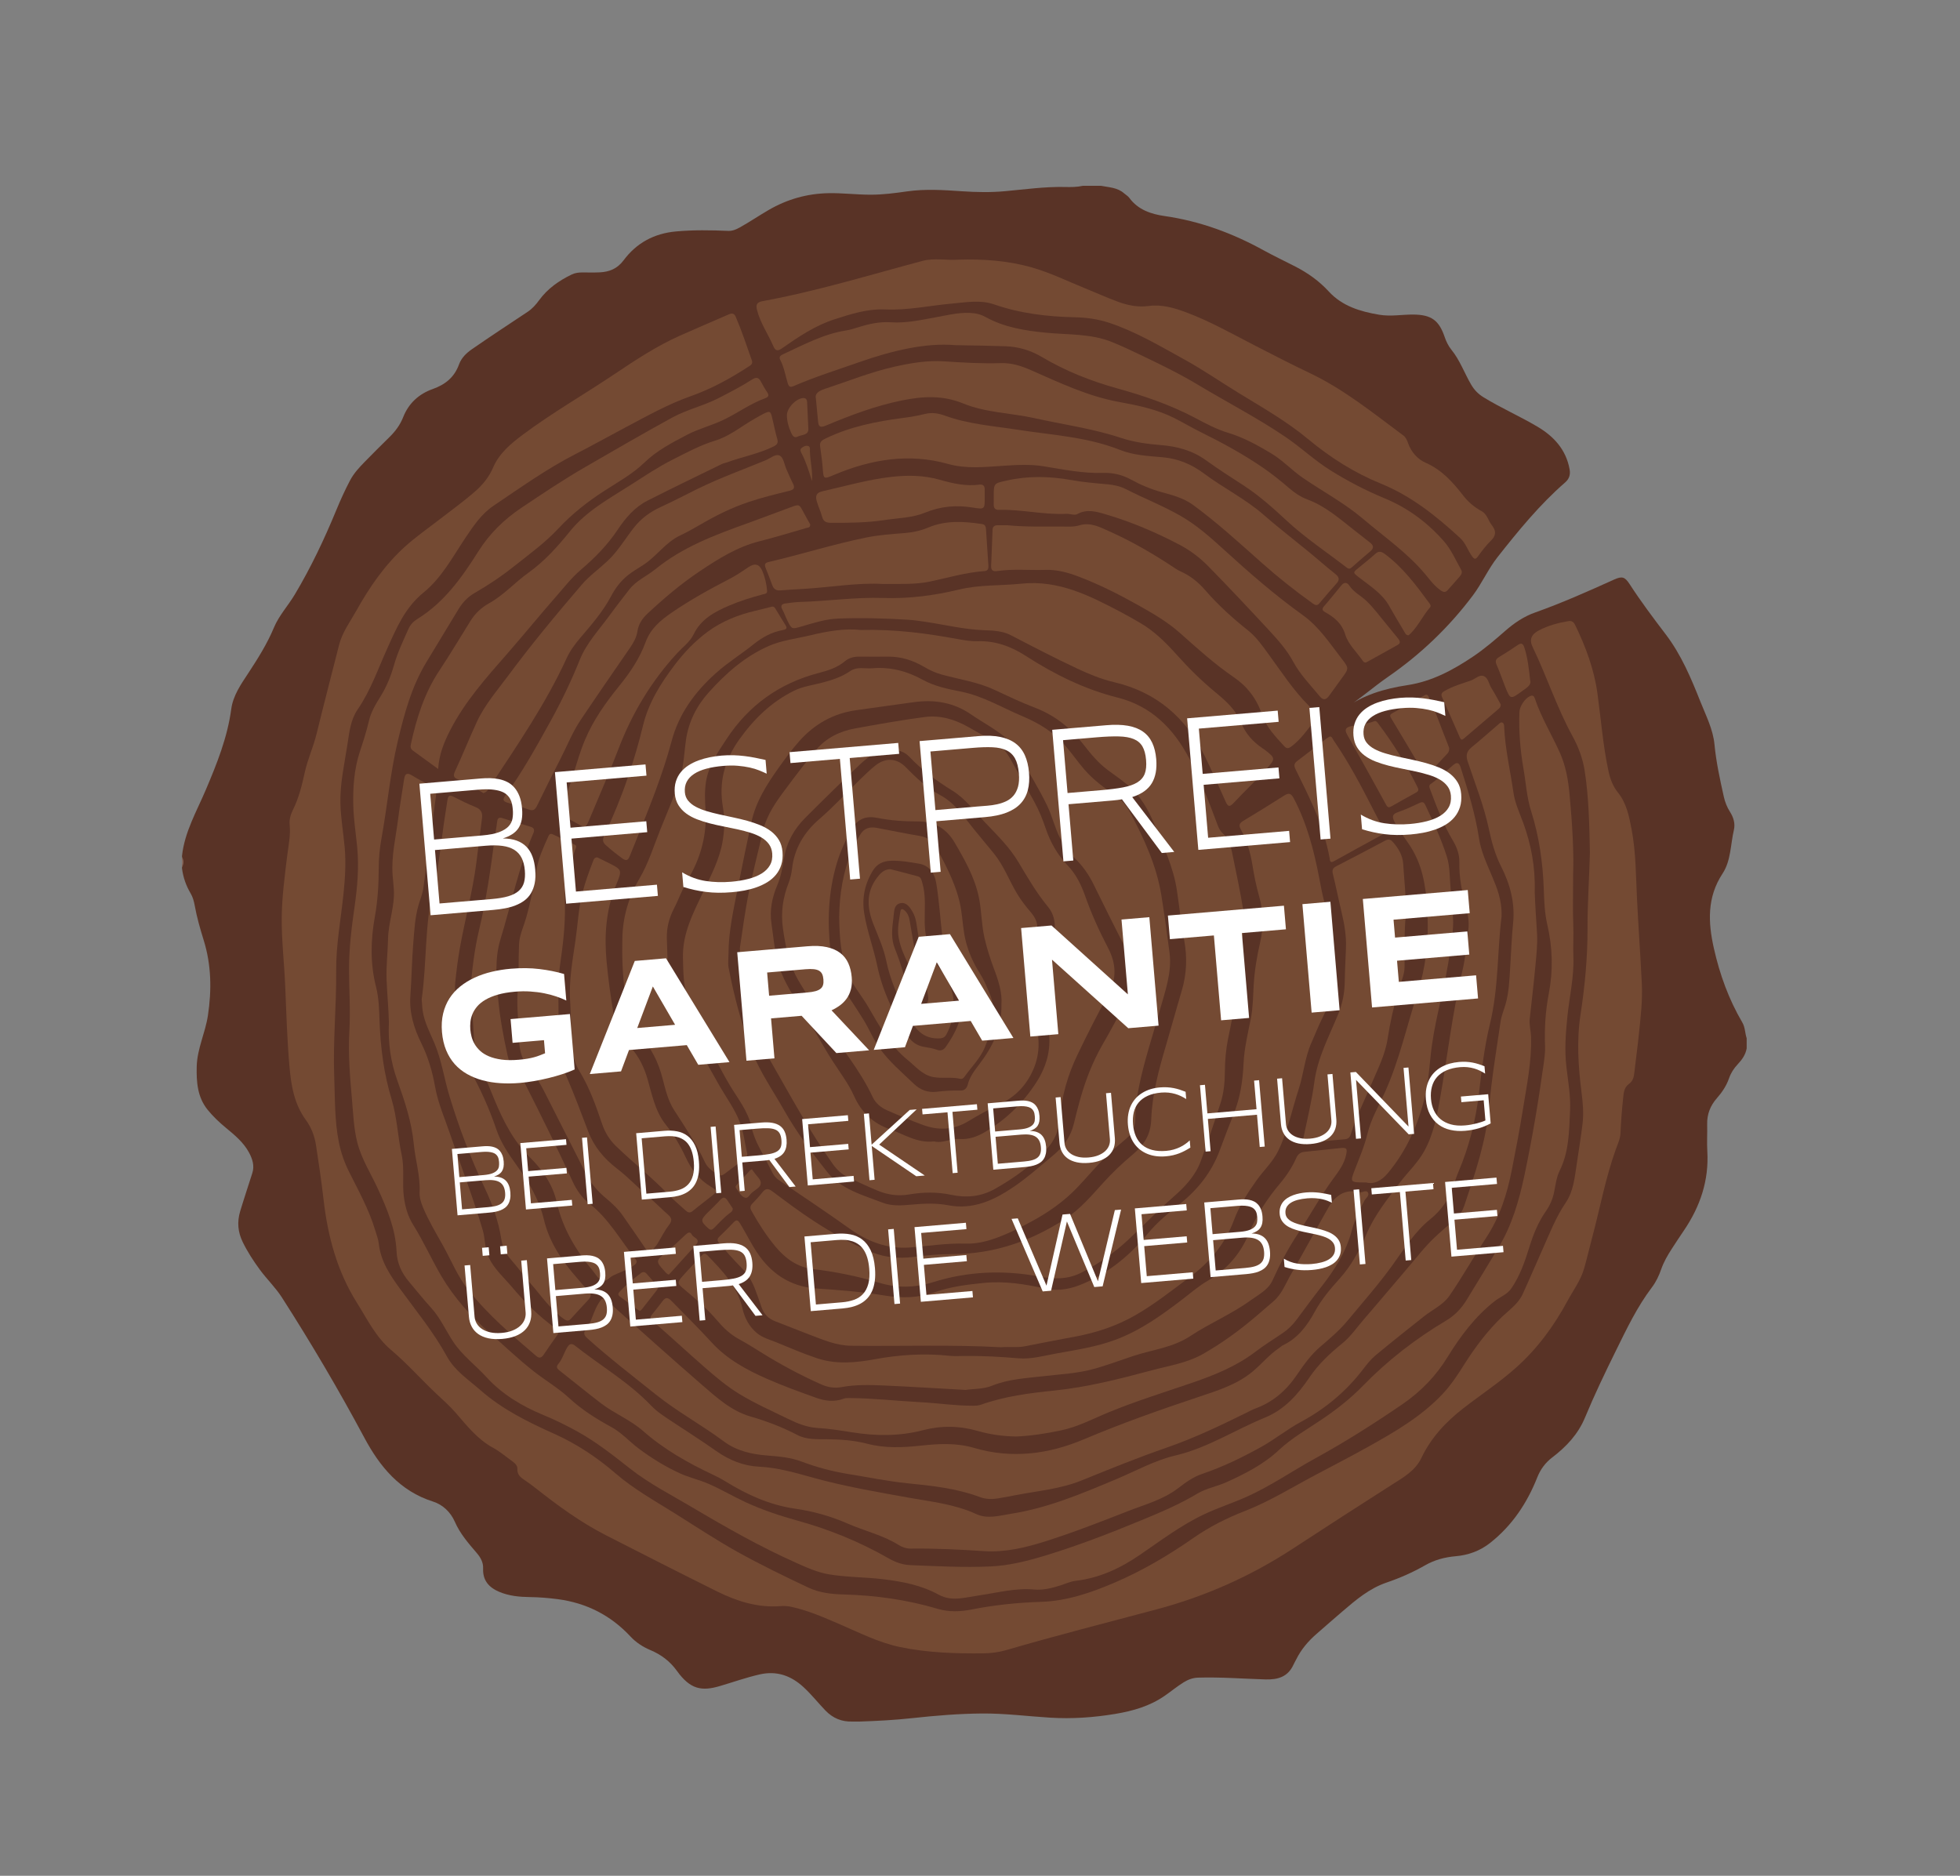 <?xml version="1.0" encoding="utf-8"?>
<!-- Generator: Adobe Illustrator 24.3.0, SVG Export Plug-In . SVG Version: 6.00 Build 0)  -->
<svg version="1.1" xmlns="http://www.w3.org/2000/svg" xmlns:xlink="http://www.w3.org/1999/xlink" x="0px" y="0px"
	 viewBox="0 0 1002 959" style="enable-background:new 0 0 1002 959;" xml:space="preserve">
<rect x="0" y="0" width="1002" height="959" fill="#808080" stroke="none"/>
<style type="text/css">
	.st0{fill:#593326;}
	.st1{fill:#846356;}
	.st2{fill:#744A33;}
	.st3{fill:#734A32;}
	.st4{fill:#FFFFFF;}
</style>
<g id="OBJECTS">
	<g>
		<path class="st0" d="M553.68,94.98c3.04,0,6.09,0,9.13,0c4.1,0.82,8.44,0.84,11.84,3.85c0.89,0.79,1.99,1.38,2.7,2.35
			c4.47,6.12,11.18,8.29,18.06,9.28c18.01,2.59,34.69,8.76,50.52,17.48c5.34,2.94,10.84,5.54,16.25,8.32
			c6.43,3.3,12.18,7.39,17.13,12.77c6.88,7.5,16.07,10.25,25.82,11.89c5.91,0.99,11.69-0.16,17.53-0.1
			c9.06,0.11,12.96,2.9,15.88,11.44c0.81,2.36,1.86,4.58,3.48,6.58c4.36,5.37,6.63,11.95,10.1,17.85c1.59,2.71,3.6,4.77,6.28,6.41
			c8.9,5.47,18.49,9.66,27.47,14.97c8.43,4.98,14.73,11.75,16.55,21.88c0.5,2.77-0.2,4.89-2.27,6.69
			c-13.02,11.33-23.86,24.62-34.5,38.1c-4.87,6.17-7.99,13.43-12.7,19.7c-12.18,16.22-26.63,30.04-43.3,41.57
			c-7.73,5.34-14.75,11.65-22.12,16.19c9.04-6.79,20.21-10.14,31.93-11.91c12.47-1.88,23.22-7.65,33.49-14.54
			c5.88-3.94,11.23-8.54,16.55-13.2c4.53-3.97,9.52-7.37,15.18-9.37c13.74-4.87,27.03-10.79,40.29-16.79
			c4.23-1.92,5.64-1.6,8.16,2.29c5.73,8.86,12.07,17.27,18.45,25.66c7.93,10.42,12.93,22.35,17.71,34.38
			c2.84,7.15,6.46,14.15,7.2,21.91c0.86,9.01,2.79,17.79,4.74,26.58c0.62,2.78,1.62,5.4,3.16,7.81c1.82,2.86,2.79,6.02,2.01,9.33
			c-1.74,7.48-1.47,15.7-5.78,22.25c-8.01,12.18-7.42,24.98-4.44,38.25c3,13.34,7.59,26.07,14.53,37.88
			c1.49,2.54,1.35,5.42,2.23,8.07c0,1.74,0,3.48,0,5.22c-0.57,3.22-2.38,5.76-4.55,8.07c-1.96,2.09-3.5,4.42-4.44,7.14
			c-1.34,3.86-3.54,7.17-6.23,10.22c-3.35,3.8-5.11,8.24-4.97,13.41c0.12,4.56-0.2,9.14,0.07,13.69
			c0.88,14.95-3.63,28.25-11.92,40.48c-2.13,3.15-4.23,6.31-6.29,9.51c-2.12,3.29-4.07,6.66-5.37,10.39
			c-1.14,3.3-2.65,6.48-4.75,9.25c-7.54,9.94-12.85,21.14-18.33,32.24c-5.58,11.3-11.03,22.67-15.86,34.3
			c-3.55,8.57-9.56,14.92-16.73,20.39c-3.55,2.71-6.02,6.05-7.69,10.25c-5.21,13.13-12.83,24.59-24.06,33.45
			c-5.21,4.12-11.15,6.26-17.66,6.83c-5.5,0.48-10.74,1.86-15.5,4.58c-6.35,3.63-12.99,6.56-19.89,8.91
			c-8.76,2.99-15.6,8.84-22.47,14.71c-4.46,3.8-8.85,7.69-13.27,11.53c-4.2,3.65-7.8,7.86-10.31,12.9c-0.48,0.97-1.04,1.91-1.5,2.89
			c-2.83,6.14-7.9,7.64-14.21,7.46c-11.5-0.34-22.99-1.26-34.51-0.91c-2.7,0.08-5.09,0.98-7.35,2.37c-3.42,2.12-6.52,4.7-9.82,6.98
			c-7.6,5.24-16.17,7.69-25.17,9.19c-11.06,1.84-22.08,2.62-33.35,1.92c-11.58-0.72-23.13-2.22-34.74-2.13
			c-11.93,0.09-23.82,1.08-35.68,2.37c-8.94,0.98-17.93,1.45-26.93,1.75c-1.2,0-2.41,0-3.61,0c-5.5,0.18-10.03-1.65-13.94-5.72
			c-3.76-3.92-7.13-8.21-11.14-11.89c-6.38-5.87-13.7-8.48-22.41-6.49c-6.9,1.58-13.55,3.94-20.32,5.94
			c-9.25,2.74-15.11,1.8-21.96-7.72c-3.63-5.04-8.11-8.34-13.59-10.66c-3.86-1.63-7.31-3.87-10.16-6.93
			c-10.1-10.85-22.53-17.17-37.18-19.1c-4.73-0.62-9.48-1.01-14.27-1.07c-5.32-0.06-10.63-0.57-15.63-2.67
			c-5.3-2.23-8.53-5.86-8.27-11.95c0.13-3.13-1.31-5.65-3.27-7.94c-4.23-4.94-8.49-9.79-11.17-15.92
			c-2.14-4.89-6.09-8.75-11.21-10.37c-16.94-5.36-27.18-17.88-35.08-32.65c-13.08-24.44-27.13-48.29-42.09-71.62
			c-3.3-5.15-7.73-9.38-11.33-14.28c-3.28-4.48-6.3-9.11-8.74-14.11c-2.49-5.1-2.96-10.26-1.29-15.8
			c1.97-6.54,4.16-13.01,6.21-19.52c1.16-3.67,0.08-7.07-1.64-10.32c-2.87-5.44-7.57-9.17-12.15-12.99
			c-3.27-2.72-6.35-5.65-9.02-8.93c-5.29-6.49-5.82-14.26-5.63-22.2c0.22-9.05,4.39-17.21,5.72-26.02
			c1.97-13.06,1.78-25.96-2.19-38.66c-1.81-5.81-3.47-11.65-4.56-17.65c-0.39-2.14-0.97-4.29-2.07-6.15
			c-2.35-3.97-3.83-8.19-4.41-12.75c0-0.22,0-0.43,0-0.65c0.53-1.74,0.53-3.48,0-5.22c0-0.22,0-0.43,0-0.65
			c1.34-12.24,7.53-22.77,12.2-33.79c5.66-13.33,11.01-26.68,12.96-41.16c0.94-7,4.98-12.7,8.72-18.4
			c4.89-7.46,9.63-14.96,13.08-23.24c2.62-6.27,7.31-11.28,10.75-17.06c8.19-13.74,15.02-28.16,21.11-42.93
			c2.15-5.22,4.48-10.37,7.12-15.37c1.9-3.6,4.65-6.54,7.45-9.42c4.17-4.28,8.41-8.49,12.68-12.68c2.98-2.93,5.44-6.23,6.97-10.13
			c2.81-7.15,8.06-11.91,15.07-14.4c6.49-2.3,11.11-6.03,13.49-12.59c1.21-3.36,3.75-5.82,6.66-7.83
			c9.37-6.49,18.89-12.75,28.39-19.05c2.38-1.58,4.23-3.65,5.92-5.97c4.32-5.93,10.16-10.02,16.7-13.16
			c1.66-0.8,3.53-1.03,5.41-1.03c2.93,0.01,5.87,0.09,8.8-0.04c4.99-0.22,9.07-1.88,12.26-6.16c6.63-8.9,15.63-13.75,26.81-14.76
			c8.9-0.81,17.78-0.66,26.68-0.28c2.14,0.09,4.03-0.73,5.85-1.73c5.04-2.79,9.8-6.04,14.78-8.93c9.49-5.51,19.65-8.42,30.68-8.62
			c7.18-0.13,14.3,0.78,21.48,0.78c6.23,0,12.35-0.79,18.46-1.67c9.43-1.36,18.83-0.73,28.23-0.09c7.38,0.5,14.74,0.64,22.11-0.04
			c10.15-0.93,20.26-2.35,30.48-2.15C547.47,95.69,550.6,95.66,553.68,94.98z"/>
		<path class="st1" d="M93.06,438.16c1.04,1.74,0.94,3.48,0,5.22C93.06,441.64,93.06,439.9,93.06,438.16z"/>
		<path class="st2" d="M812.8,435.81c-0.3-14.14-0.52-28.14-2.72-41.99c-0.98-6.15-3.18-12-6.16-17.44
			c-8.03-14.61-13.13-30.52-20.36-45.49c-1.89-3.92-0.74-6.53,3.14-8.59c4.75-2.52,9.88-3.87,15.15-4.75
			c1.66-0.28,2.65,0.44,3.36,1.89c5.45,11.19,9.74,22.72,11.45,35.14c1.83,13.3,2.83,26.72,5.68,39.88
			c0.84,3.88,2.28,7.6,4.73,10.64c4.53,5.61,5.79,12.35,7.06,19.02c2.21,11.64,2.16,23.5,2.74,35.3c0.71,14.5,1.77,28.98,2.47,43.49
			c0.42,8.57-0.6,17.11-1.48,25.63c-0.67,6.57-1.59,13.11-2.33,19.68c-0.26,2.31-0.65,4.44-2.76,5.93
			c-2.61,1.84-2.74,4.87-3.02,7.63c-0.6,5.82-1.08,11.65-1.31,17.49c-0.12,2.96-1.36,5.46-2.31,8.09
			c-5.3,14.65-8.09,29.98-12.08,44.98c-1.42,5.35-2.67,10.75-4.18,16.08c-1.73,6.14-5.59,11.24-8.58,16.77
			c-6.87,12.71-15.31,24.24-26.11,33.9c-8.5,7.61-18.05,13.89-27.05,20.87c-8.97,6.95-16.55,15.06-21.46,25.38
			c-3.1,6.52-9.05,9.87-14.68,13.45c-17.04,10.87-34.01,21.82-50.92,32.88c-21.61,14.15-44.96,24.53-69.93,31.17
			c-25.61,6.81-51.28,13.36-76.73,20.78c-3.75,1.09-7.61,1.61-11.56,1.66c-14.35,0.16-28.61-0.28-42.75-3.22
			c-10.77-2.25-20.45-7.19-30.41-11.48c-8.18-3.52-16.31-7.16-25.08-9.07c-1.84-0.4-3.68-0.52-5.5-0.38
			c-11.68,0.95-22.39-2.47-32.61-7.54c-18.99-9.43-37.88-19.04-56.75-28.69c-12.92-6.6-24.57-15.12-35.92-24.08
			c-1.79-1.41-3.63-2.76-5.52-4.03c-2.12-1.43-3.99-2.82-3.82-5.87c0.09-1.66-1.3-2.92-2.67-3.9c-3.18-2.28-6.18-4.88-9.59-6.73
			c-7.97-4.31-13.43-11.23-19.15-17.86c-3.07-3.56-6.54-6.62-9.94-9.81c-7.84-7.36-14.95-15.48-23.19-22.43
			c-7.85-6.62-12.17-15.69-17.48-24.14c-10.12-16.11-14.86-33.84-17.03-52.49c-1.09-9.36-2.43-18.69-3.88-28
			c-0.72-4.64-2.34-9.07-5.16-12.91c-6.05-8.23-7.6-17.89-8.44-27.61c-1.19-13.71-1.59-27.48-2.17-41.24
			c-0.49-11.69-1.91-23.35-1.76-35.06c0.13-10.4,1.52-20.73,2.77-31.06c0.64-5.33,1.85-10.6,1.27-16.1
			c-0.26-2.45,0.47-5.1,1.68-7.53c3.02-6.06,4.62-12.57,6.06-19.19c1.45-6.67,4.38-12.93,6.01-19.6
			c3.72-15.19,7.67-30.33,11.51-45.49c1.66-6.55,5.69-11.92,8.91-17.67c6.7-11.99,14.44-23.23,24.7-32.55
			c5.55-5.04,11.71-9.31,17.63-13.89c6.18-4.78,12.53-9.35,18.4-14.49c3.79-3.32,7.04-7.28,9.11-12.12
			c3.1-7.25,9.03-12.2,15.11-16.75c15.06-11.27,31.42-20.6,47.02-31.08c10.74-7.21,21.54-14.33,33.4-19.63
			c8.33-3.72,16.74-7.26,25.09-10.92c1.63-0.71,2.71-0.36,3.41,1.26c3.13,7.3,5.61,14.83,8.25,22.31c0.67,1.9-0.67,2.52-1.84,3.29
			c-9.23,5.99-18.85,11.3-29.24,14.95c-11.76,4.14-22.55,10.22-33.49,16.01c-8.54,4.52-16.98,9.26-25.58,13.66
			c-14.75,7.56-28.19,17.19-41.88,26.4c-6.1,4.1-10.24,10.23-14.3,16.28c-6.59,9.82-12.23,20.6-21.49,28.1
			c-9.48,7.68-13.79,18.04-18.53,28.54c-4.78,10.56-8.54,21.61-15.21,31.31c-3.56,5.18-4.22,11.56-5.16,17.69
			c-1.54,10.06-3.86,20.05-3.61,30.3c0.18,7.58,1.54,15.08,2.2,22.63c0.68,7.86,0.19,15.62-0.6,23.36
			c-1.36,13.24-3.89,26.31-3.77,39.77c0.16,17.9-1.68,35.8-1,53.7c0.43,11.34,0.14,22.79,2.43,34.01c1.03,5.02,2.68,9.83,4.96,14.44
			c4.92,9.93,10.39,19.61,13.57,30.31c0.68,2.29,1.58,4.57,1.84,6.92c1.01,8.91,5.68,15.91,10.8,22.94
			c8.29,11.39,17.27,22.29,24.09,34.76c3.95,7.21,11.03,11.82,17.13,17.18c11.16,9.81,24.25,16.24,37.69,22.27
			c11.41,5.12,21.83,12.03,31.36,20.26c9.25,7.99,19.92,13.92,30.22,20.37c10.68,6.69,21.19,13.67,32.19,19.79
			c11.76,6.54,23.91,12.43,36.09,18.18c5.61,2.65,11.89,3.37,18.11,3.53c16.34,0.43,32.4,2.7,48.09,7.35
			c5.81,1.72,11.64,1.44,17.41,0.3c11.74-2.32,23.52-3.5,35.5-3.89c13.15-0.43,25.53-4.7,37.58-9.87
			c14.25-6.11,27.5-13.95,40.19-22.79c8.16-5.69,16.97-10.14,26.21-13.73c12.61-4.9,24.07-12.06,35.96-18.36
			c9.02-4.78,18.1-9.47,27.01-14.44c13.76-7.68,27.4-15.54,38.34-27.23c4.19-4.48,7.52-9.54,10.76-14.68
			c5.64-8.93,11.93-17.38,19.57-24.69c3.76-3.6,8.19-6.58,10.43-11.46c3.5-7.59,6.74-15.3,10.17-22.93
			c3.64-8.11,6.8-16.43,11.87-23.88c3.94-5.78,4.6-12.84,5.61-19.58c1.02-6.85,2.14-13.7,2.98-20.58c0.67-5.49,0.2-10.83-0.49-16.19
			c-1.69-13.27-2.56-26.53-0.52-39.85c2.23-14.59,3.62-29.2,3.58-44.04C811.55,461.69,812.48,448.67,812.8,435.81z"/>
		<path class="st2" d="M804.22,446.85c0,11.02-0.23,18.42,0.07,25.81c0.23,5.51-0.16,11.02,0.06,16.49c0.4,10.32-2,20.27-3.04,30.39
			c-0.89,8.64-1.54,17.26-0.52,25.96c0.87,7.42,2.23,14.92,1.87,22.31c-0.5,10.4-0.48,21.01-5.36,30.81
			c-1.65,3.32-2.05,7.29-2.83,11.01c-0.75,3.58-2.2,6.79-4.28,9.77c-3.89,5.58-6.36,11.78-8.37,18.28
			c-2.28,7.34-4.8,14.67-9.23,21.09c-2.1,3.05-5.69,4.26-8.49,6.46c-9.98,7.84-17.44,17.81-24.01,28.49
			c-6.01,9.77-13.65,17.7-23.2,24.23c-14.37,9.82-29,19.15-44.24,27.5c-11.9,6.52-23.08,14.34-35.5,19.87
			c-7.04,3.13-14.4,5.51-21.39,8.79c-11.88,5.58-22.26,13.46-33.02,20.83c-9.9,6.79-20.67,11.86-32.87,13.27
			c-2.54,0.29-4.99,1.45-7.47,2.25c-4.47,1.43-9.01,2.62-13.75,2.19c-9.46-0.86-18.54,1.61-27.74,2.95
			c-3.32,0.48-6.62,1.2-9.96,1.55c-3.82,0.41-7.53,0.1-11.06-1.85c-8.91-4.91-18.66-6.75-28.66-7.94
			c-9.04-1.07-18.17-0.95-27.18-2.42c-6.1-0.99-11.62-3.52-17.17-6c-18.29-8.16-35.66-18.02-52.86-28.23
			c-10.73-6.38-21.94-12.04-31.79-19.78c-8.71-6.85-17.37-13.71-27.11-19.1c-5.62-3.11-11.37-5.93-17.3-8.38
			c-10.99-4.53-21.14-10.63-29.08-19.34c-5.62-6.16-12.49-11.2-17.09-18.21c-3.8-5.79-6.61-12.23-11.36-17.41
			c-3.89-4.24-7.43-8.77-11.14-13.14c-3.93-4.63-6.15-9.6-6.42-15.56c-0.51-11.44-4.84-21.74-9.51-31.94
			c-3.61-7.89-8.4-15.24-10.56-23.79c-1.83-7.2-2.07-14.59-2.72-21.91c-1.04-11.67-2-23.38-1.33-35.1
			c0.61-10.64-0.18-21.24-0.17-31.86c0.01-10.69,1.33-21.18,2.84-31.71c1.43-9.98,2.29-19.96,1.35-30.12c-0.65-7.01-1.79-14-2-21.01
			c-0.29-9.55,0.39-19.2,3.41-28.28c1.71-5.14,3.34-10.26,4.57-15.52c1.06-4.5,3.39-8.43,5.82-12.31c3.2-5.1,5.42-10.61,7.06-16.4
			c1.81-6.39,4.7-12.38,7.39-18.43c0.95-2.14,2.65-3.81,4.57-5c13.72-8.51,22.74-21.25,31.12-34.54c5.71-9.05,13.07-16.27,22-22.26
			c10.83-7.26,21.65-14.51,32.94-21.02c14.67-8.46,29.31-17,44.17-25.12c7.52-4.11,16.06-6,23.72-9.95
			c5.8-2.99,11.6-5.96,17.09-9.49c2-1.29,3.31-1.18,4.45,0.95c1.03,1.91,2.08,3.82,3.31,5.61c1.07,1.57,0.53,2.42-0.97,2.97
			c-7.72,2.79-14.32,7.74-21.69,11.22c-5.99,2.83-12.49,4.44-18.38,7.53c-7.7,4.03-15.35,7.99-21.74,14.16
			c-6.02,5.83-13.43,9.91-20.45,14.44c-8.61,5.56-16.61,11.83-23.62,19.36c-6.76,7.26-14.78,13.04-22.52,19.19
			c-6.49,5.16-13.27,9.72-20.44,13.83c-3.26,1.87-5.99,4.79-7.97,8.05c-5.51,9.1-11.03,18.2-16.54,27.3
			c-7.52,12.41-11.23,26.25-14.56,40.26c-3.92,16.48-5.34,33.34-8.38,49.94c-0.89,4.88-1.34,9.91-1.36,14.87
			c-0.03,8.38-0.49,16.64-1.98,24.93c-2.15,11.92-2.45,23.95,0.59,35.85c1.49,5.83,1.6,11.85,1.81,17.76
			c0.49,13.53,2.23,26.81,6.15,39.75c2.82,9.31,3.14,19.03,5.15,28.45c1.54,7.2,0.17,14.45,1.15,21.64
			c0.69,5.03,2.03,9.82,4.72,14.09c5.32,8.48,9.37,17.66,14.44,26.27c6.56,11.14,15.11,20.58,24.81,29.12
			c7.41,6.52,14.55,13.36,22.31,19.46c5.97,4.69,12.64,8.58,18.18,13.71c6.55,6.07,13.91,10.65,21.62,14.87
			c5.29,2.89,9.28,7.48,14.06,11.05c6.56,4.9,13.49,9.17,20.91,12.57c4.72,2.16,9.85,3.29,14.66,5.37c6.5,2.8,12.55,6.44,18.97,9.4
			c8.63,3.98,17.52,6.94,26.66,9.47c16.27,4.5,31.85,10.87,46.52,19.28c3.5,2.01,7.22,3.28,11.09,3.43
			c13.67,0.54,27.36,1.3,41.04,0.66c9.68-0.45,19.07-2.86,28.33-5.69c16.32-5,32.21-11.11,47.99-17.63
			c10.07-4.16,20.01-8.32,29.35-13.93c4.59-2.75,9.99-3.62,14.85-5.82c9.62-4.37,19-9.11,26.79-16.42
			c6.71-6.29,14.73-10.75,22.26-15.87c7.39-5.03,14.36-10.47,20.61-16.9c12.7-13.06,27-24.13,42.66-33.45
			c4.27-2.54,7.68-6.05,10.28-10.27c5.52-8.97,10.96-17.99,16.42-27c6.92-11.41,10.55-24.01,13.29-36.92
			c3.93-18.57,7.1-37.28,9.71-56.07c0.46-3.31,0.98-6.64,0.85-10.04c-0.36-9.02,0.2-17.96,1.91-26.88
			c2.26-11.73,1.96-23.51-0.76-35.2c-1.35-5.82-1.59-11.81-1.79-17.76c-0.46-13.73-2.33-27.22-6.5-40.34
			c-2.22-6.98-2.61-14.28-3.86-21.43c-1.68-9.63-2.49-19.36-2.11-29.16c0.11-2.95,2.82-7.05,5.47-8.18c1.4-0.6,2.01,0,2.42,1.23
			c3.26,9.73,8.66,18.47,12.82,27.78c3.04,6.83,4.25,13.97,4.94,21.42C803.78,420.99,804.65,435.7,804.22,446.85z"/>
		<path class="st2" d="M440.01,322.08c17.7-0.45,34,1.75,50.24,4.76c3.18,0.59,6.46,1.07,9.68,0.98c9.06-0.25,16.99,2.69,24.49,7.52
			c14.59,9.4,29.98,17.05,46.95,21.31c17.1,4.29,28.49,15.74,36.44,30.78c5.83,11.04,10.34,22.73,14.69,34.44
			c0.61,1.65,1.35,3.04,2.72,4.3c2.73,2.51,3.9,6.02,4.63,9.54c2.07,9.98,4.17,19.97,5.83,30.02c1.13,6.85-0.44,13.6-1.95,20.3
			c-1.65,7.32-2.41,14.73-2.47,22.26c-0.05,7.74-1.95,15.25-3.45,22.8c-1.1,5.55-1.58,11.18-1.62,16.8
			c-0.05,5.49-0.54,10.88-2.21,16.06c-3.2,9.93-6.55,19.81-10.09,29.62c-2.7,7.46-8.11,13.18-13.88,18.23
			c-7.94,6.96-15.25,14.53-22.91,21.75c-7.3,6.87-15.45,12.63-24.43,17.17c-6.86,3.47-14,3.29-21.3,1.92
			c-18.34-3.42-36.55-2.71-54.36,2.87c-9.26,2.9-18.27,3.12-27.49,0.32c-11.13-3.39-22.49-5.65-34.05-7.04
			c-7.97-0.96-14.08-5.51-19.08-11.51c-4.66-5.6-8.57-11.74-12.14-18.09c-0.79-1.4-0.92-2.53,0.32-3.79
			c1.82-1.86,3.59-3.78,5.19-5.82c1.61-2.05,2.96-2.1,5.08-0.51c6.95,5.2,13.9,10.43,21.18,15.17c9.47,6.16,19.3,11.8,29.82,16
			c6.72,2.68,13.81,3.31,21.1,2.38c6.65-0.85,13.39-1.48,20.09-1.47c21.12,0.03,40.09-6.64,57.57-18
			c7.54-4.9,13.37-11.79,19.33-18.37c4.69-5.18,9.73-9.98,15.01-14.41c5.84-4.9,9.31-9.98,9.61-18.07
			c0.47-12.92,3.88-25.48,7.55-37.89c2.74-9.27,5.27-18.6,8.03-27.86c2.53-8.49,2.89-16.97,1.29-25.71
			c-1.57-8.52-2.49-17.15-3.77-25.72c-1.73-11.64-6.8-22.15-11.18-32.91c-3.24-7.96-7.31-15.32-13.99-20.9
			c-3.24-2.71-6.76-5.08-10.15-7.61c-4.84-3.6-8.65-8.19-12.3-12.92c-6.64-8.61-14.8-15.11-25.09-19.03
			c-6.99-2.66-13.77-5.91-20.56-9.08c-8.56-4-17.87-5.31-26.86-7.77c-3.16-0.86-6.12-2.19-8.94-3.87
			c-5.71-3.39-11.83-5.37-18.54-5.32c-4.89,0.03-9.79,0.05-14.68-0.01c-2.72-0.03-5.34,0.62-7.33,2.3
			c-3.98,3.36-8.71,4.82-13.54,6.08c-20,5.24-35.68,16.44-47.05,33.74c-4.49,6.82-9.17,13.52-10.51,21.83
			c-0.77,4.75-0.55,9.57-0.25,14.31c0.81,12.83-2.46,24.7-8.9,35.49c-2.93,4.9-4.7,10.19-7.28,15.16
			c-2.47,4.76-3.75,9.81-3.58,15.35c0.25,8.13,0.38,16.24,1.23,24.35c0.79,7.46,3.41,14.19,7.61,20.2
			c6.93,9.91,12.32,20.7,18.36,31.12c3.48,6,7.65,11.6,10.13,18.19c1.94,5.13,2.51,10.54,3.73,15.82c0.32,1.38-0.55,2.21-1.56,2.97
			c-3.31,2.46-6.6,4.95-9.89,7.44c-1.12,0.85-2.23,1.3-3.57,0.45c-2.59-1.65-5.21-3.4-6.53-6.22c-4.41-9.38-10.12-17.97-15.73-26.62
			c-3.27-5.04-4.55-10.82-6.02-16.46c-2.1-8.05-5.54-15.15-11.19-21.37c-5.67-6.24-6.84-14.36-7.97-22.35
			c-1.29-9.15-1.55-18.37-1.36-27.6c0.22-10.99,3.17-21.18,8.73-30.65c4.65-7.92,7.32-16.7,10.71-25.16
			c3.59-8.97,7.56-17.8,10.27-27.09c1.77-6.07,1.91-12.41,2.81-18.62c1.34-9.36,5.43-17.43,11.62-24.33
			c8.68-9.68,18.33-18.24,30.4-23.63c6.92-3.09,14.45-3.86,21.71-5.63C423.14,322.66,432.04,321.17,440.01,322.08z"/>
		<path class="st2" d="M446.03,341.65c9.18-0.75,17.62,1.42,25.65,5.87c6.04,3.34,12.78,4.73,19.52,6.05
			c11.23,2.21,20.99,8.18,31.38,12.55c8.33,3.5,15.92,8.02,21.86,14.91c3.47,4.02,6.49,8.42,9.96,12.44
			c4.5,5.22,10.03,9.28,15.71,13.11c3.35,2.26,5.8,5.33,7.63,8.76c7.12,13.36,13.47,27.08,15.94,42.18
			c1.6,9.83,2.95,19.71,4.22,29.58c1.32,10.24-2.34,19.92-5.04,29.64c-3.63,13.07-8.03,25.94-10.67,39.28
			c-1.01,5.09-1.74,10.25-1.77,15.48c-0.02,4.07-1.24,7.68-4.44,10.45c-3.76,3.27-7.67,6.4-11.17,9.94
			c-4.8,4.85-9.21,10.1-13.91,15.05c-6.86,7.24-14.95,12.9-23.68,17.61c-6.49,3.51-13.1,6.84-20.17,9.13
			c-4.37,1.41-8.86,2.27-13.44,2.13c-9.47-0.29-18.8,1.19-28.19,1.96c-11.56,0.94-21.67-2.89-31.04-9.59
			c-11.83-8.46-23.96-16.51-36-24.69c-1.58-1.08-2.71-2.36-3.56-4.08c-2.07-4.19-4.29-8.3-6.49-12.42
			c-1.85-3.46-3.31-7.02-4.16-10.9c-1.76-8.06-6.98-14.39-11.08-21.28c-5.24-8.79-9.71-17.97-13.72-27.36
			c-2.52-5.9-6.18-11.26-8.03-17.45c-1.97-6.59-2.03-13.3-2.2-20.17c-0.32-12.79,5.38-23.29,10.51-34.16
			c3.84-8.14,8.09-16.11,9.7-25.14c1.06-5.94,1.27-11.88,0.24-17.78c-2.25-12.85,0.85-24.22,8.38-34.74
			c7.46-10.42,16.31-19.11,27.91-24.84c4.66-2.3,9.76-2.92,14.68-4.22c4.97-1.31,9.8-2.91,14.07-5.84
			C438.19,340.64,442.23,341.99,446.03,341.65z"/>
		<path class="st2" d="M511.66,688.78c-25.15-1.39-50.91-0.44-76.65-0.76c-7.32-0.09-13.97-2.94-20.67-5.47
			c-5.99-2.26-11.92-4.72-17.91-6.99c-3.61-1.37-5.99-3.78-7.19-7.44c-0.99-2.99-2.08-5.95-3.18-8.9
			c-1.54-4.12-3.79-7.82-6.89-10.95c-4.05-4.09-7.86-8.38-11.56-12.79c-1.11-1.32-0.95-2.19,0.2-3.29c2.43-2.34,4.83-4.71,7.14-7.16
			c1.41-1.5,2.16-1.51,3.34,0.4c3.87,6.28,6.9,13.08,11.6,18.85c7.15,8.79,16.21,13.7,27.67,14.48c11.55,0.78,23.12,1.69,34.57,3.57
			c8.69,1.43,17.21,1.35,25.68-1.66c8.11-2.88,16.58-3.91,25.17-4.77c10.81-1.09,21.17,0.66,31.55,2.92
			c6.92,1.51,13.41,0.03,19.67-2.72c12.97-5.7,23.58-14.42,32.54-25.35c4.69-5.72,10.42-10.45,16.2-15.05
			c9.29-7.4,16.47-16.31,20.61-27.56c2.33-6.32,4.74-12.6,7.24-18.86c3.27-8.18,4.55-16.77,4.94-25.44
			c0.35-7.88,2.22-15.45,3.72-23.09c1.12-5.69,1.14-11.45,1.47-17.15c0.43-7.42,1.65-14.63,3.3-21.83
			c1.77-7.73,1.76-15.44-0.42-23.14c-1.54-5.43-2.67-10.95-3.56-16.54c-1.01-6.35-2.87-12.5-5.97-18.19c-1.09-2-0.61-3.07,1.25-4.19
			c7.07-4.26,14.1-8.58,21.06-13.02c2.36-1.5,3.51-1.02,4.78,1.38c6.72,12.74,10.31,26.45,13,40.47c0.92,4.79,1.75,9.64,3.18,14.29
			c3.43,11.16,3.87,22.5,3.49,34.07c-0.27,8.15-1.09,15.96-4.87,23.34c-2.13,4.15-3.78,8.54-5.69,12.79c-3.42,7.61-4,16-6.55,23.83
			c-3.43,10.52-5.57,21.45-10.45,31.5c-2.75,5.67-7.38,9.89-10.96,14.92c-4.62,6.49-8.94,13.13-11.72,20.62
			c-4.54,12.24-12.55,21.67-22.93,29.34c-8.99,6.64-17.73,13.62-27.48,19.2c-9.64,5.52-19.98,8.92-30.85,10.93
			c-8.53,1.58-17.05,3.23-25.56,4.92C520.07,689.07,516.16,688.43,511.66,688.78z"/>
		<path class="st2" d="M784.59,456.07c0.18,6.35,0.78,13.91,1.19,21.48c0.28,5.27-0.32,10.61-0.81,15.89
			c-0.86,9.16-1.93,18.3-2.93,27.45c-0.34,3.07,0.56,6.04,0.66,9.07c0.41,12.79-2.25,25.24-4.24,37.75
			c-1.62,10.17-3.59,20.29-5.57,30.39c-2.39,12.23-6.09,23.96-13.01,34.52c-6.42,9.8-12.16,20.05-18.8,29.72
			c-3.32,4.83-8.66,7.13-13.05,10.61c-8.33,6.59-16.66,13.19-24.83,19.99c-2.39,1.99-4.39,4.52-6.29,7.01
			c-8.64,11.32-19.28,20.23-31.79,26.96c-7.09,3.82-13.35,8.94-20.39,12.85c-9.71,5.39-19.65,10.24-30.19,13.79
			c-4.7,1.59-8.61,4.52-12.51,7.48c-7.5,5.69-16.57,8.1-25.12,11.44c-14.06,5.49-28.13,11-42.53,15.56
			c-10.17,3.22-20.56,5.7-31.34,4.99c-12.46-0.82-24.91-1.45-37.4-1.29c-2.21,0.03-4.41-0.71-6.2-1.83
			c-8.11-5.1-17.46-7.16-26.09-10.96c-8.7-3.83-17.69-6.3-27.14-7.67c-12.74-1.84-24.31-7.1-35.23-13.84
			c-2.12-1.31-4.35-2.47-6.6-3.53c-12.74-5.99-24.98-12.94-35.53-22.22c-6.57-5.78-14.6-8.91-21.39-14.07
			c-7.25-5.52-14.27-11.33-21.44-16.94c-1.36-1.07-1.81-1.93-0.57-3.39c2.06-2.44,2.84-5.6,4.46-8.3c1.08-1.8,2.13-2.52,4.1-0.97
			c12.92,10.22,27.32,18.53,38.83,30.58c3.13,3.28,7.05,5.76,10.86,8.27c7.53,4.96,15.13,9.84,22.51,15.02
			c6.59,4.62,13.83,7.58,21.74,7.96c9.69,0.46,18.79,3.16,27.99,5.71c15.92,4.41,32.19,7.18,48.41,10.1
			c11.73,2.11,23.64,3.32,34.67,8.4c5.88,2.71,11.93,0.8,17.92-0.14c18.87-2.96,36.26-10.35,53.69-17.67
			c10.01-4.2,19.76-9.65,30.19-12.1c16.54-3.88,30.48-13.1,45.81-19.37c10.15-4.15,16.94-11.93,22.85-20.65
			c4.57-6.74,10.37-12.18,16.65-17.25c4.41-3.56,7.59-8.33,11.29-12.58c7.25-8.35,14.32-16.85,21.52-25.24
			c4.8-5.59,9.26-11.51,14.64-16.57c3.47-3.27,7.13-6.33,10.74-9.45c2.04-1.77,3.37-4.02,4.21-6.5
			c5.59-16.66,11.26-33.24,12.8-51.01c1.26-14.44,3.69-28.78,5.78-43.14c0.43-2.98,1.64-5.84,2.5-8.76
			c1.88-6.41,2.04-13.07,2.46-19.64c0.47-7.35,0.72-14.72,1.46-22.05c1.04-10.29-1.51-19.82-6.12-28.91
			c-3.13-6.16-4.9-12.74-6.33-19.46c-2.51-11.72-6.96-22.86-10.75-34.18c-1.08-3.24-0.54-5.27,1.97-7.33
			c4.69-3.85,9.24-7.88,13.85-11.83c0.57-0.49,1.1-1.2,1.96-0.75c0.77,0.4,0.81,1.23,0.84,2c0.48,11.41,3.15,22.52,4.76,33.78
			c0.77,5.39,3.15,10.38,5.01,15.48C782.73,431.74,784.94,443.06,784.59,456.07z"/>
		<path class="st2" d="M767.63,468.68c-2.19,17.01-1.4,36.28-6,55.13c-2.82,11.54-4.15,23.47-5.57,35.3
			c-1.67,13.91-5.05,27.28-10.52,40.15c-0.85,2-1.52,4.07-2.18,6.14c-2.29,7.22-6.19,13.1-12.23,17.97
			c-7.92,6.38-13.27,15.13-19.17,23.32c-7.16,9.96-15.3,19.13-23.11,28.57c-4.12,4.98-8.99,9.06-13.85,13.22
			c-4.82,4.12-8.5,9.28-12.04,14.49c-5.41,7.97-12.31,13.97-21.45,17.24c-1.32,0.47-2.56,1.2-3.83,1.82
			c-13.44,6.63-26.86,13.09-41.13,18.03c-14.63,5.07-29.07,10.91-43.45,16.76c-10.8,4.4-22.31,5.38-33.58,7.52
			c-3.09,0.59-6.17,1.24-9.28,1.72c-3.14,0.49-6.25,0.47-9.31-0.68c-11.91-4.45-24.38-5.79-36.94-7.04
			c-10.12-1.01-20.13-3.09-30.19-4.71c-8.17-1.32-16.11-3.41-23.87-6.35c-5.61-2.13-11.61-2.67-17.56-3.13
			c-8.03-0.62-15.73-2.32-22.31-7.21c-11.33-8.43-23.79-15.18-34.84-24.03c-11.76-9.42-23.73-18.59-34.94-28.69
			c-1.74-1.57-2.24-2.83-0.6-4.83c2.02-2.46,2.82-5.61,4.07-8.49c0.47-1.1,0.89-2.23,1.48-3.26c2.7-4.69,2.84-4.66,6.79-1.14
			c15.55,13.85,31.01,27.79,46.74,41.42c7.53,6.52,15.07,13.42,24.9,16.27c8.3,2.4,16.24,5.42,23.88,9.42
			c4.64,2.43,9.83,2.18,14.93,2.21c7.05,0.05,14.09,0.52,20.93,2.31c9.09,2.38,18.21,1.95,27.41,0.95
			c9.08-0.98,18.15-1.49,27.12,1.16c19.3,5.7,38.18,3.23,56.26-4.42c19.44-8.23,39.28-15.21,59.28-21.88
			c9.21-3.07,18.67-6.08,26.43-12.35c4.89-3.95,8.84-8.98,14.12-12.5c0.63-0.42,1.18-1,1.85-1.32c7.62-3.65,12.34-9.93,16.27-17.16
			c3.37-6.21,7.94-11.63,12.68-16.88c5.98-6.62,10.17-14.39,13.6-22.49c4.17-9.85,10.75-18.04,17.07-26.45
			c4.1-5.45,9.17-10.11,12.55-16.17c4.76-8.54,6.54-17.96,8.2-27.34c3.8-21.55,6.19-43.34,11.31-64.68
			c1.66-6.92,2.23-14.11,3.1-21.21c0.53-4.25-0.28-8.45-1.4-12.56c-1.97-7.25-3.38-14.55-3.2-22.15c0.09-3.82-1.25-7.48-3.23-10.8
			c-5.03-8.44-8.46-17.6-11.87-26.76c-0.34-0.9-0.45-1.68,0.45-2.3c4.11-2.86,7.61-6.44,11.43-9.64c1.88-1.57,3.03-1.5,3.88,1.14
			c3.8,11.9,7.49,23.8,9.38,36.21c1.03,6.78,3.99,13.05,6.65,19.36C765.26,453.93,767.89,459.94,767.63,468.68z"/>
		<path class="st2" d="M489.88,132.76c12.65-0.39,25.16,0.45,37.41,3.91c9.55,2.7,18.43,7.08,27.58,10.79
			c5.53,2.24,10.98,4.71,16.58,6.78c5.09,1.88,10.3,2.95,15.9,2.19c6.61-0.89,12.98,0.99,19.09,3.27
			c11.84,4.41,22.83,10.63,34.03,16.4c9.67,4.97,19.32,9.98,29.13,14.64c17.52,8.33,32.44,20.49,47.86,31.93
			c1.29,0.96,1.84,2.42,2.36,3.84c1.68,4.64,4.76,8.22,9.15,10.15c8.2,3.61,13.8,9.92,19.1,16.74c2.53,3.26,5.66,5.93,9.33,7.91
			c2.9,1.56,3.41,4.88,5.27,7.22c2.2,2.76,2.3,5.22-0.48,7.9c-2.48,2.39-4.58,5.22-6.61,8.02c-1.29,1.78-1.97,1.43-3.06-0.09
			c-2.15-3-3.25-6.71-6.02-9.26c-12.17-11.21-24.9-21.46-40.52-27.83c-13.53-5.51-25.87-13.31-37.13-22.68
			c-10.9-9.07-23.16-16.07-35.2-23.42c-9.45-5.77-18.58-12.1-28.27-17.44c-12.45-6.85-24.72-14.17-38.31-18.69
			c-5.68-1.89-11.62-2.72-17.6-2.84c-14.07-0.3-27.89-1.94-41.26-6.58c-7.03-2.44-14.16-1.07-21.28-0.44
			c-11.43,1-22.74,3.54-34.27,3.03c-9.14-0.4-17.48,2.28-26.01,5.03c-10.04,3.23-18.5,9-26.95,14.89c-2.27,1.58-3.36,1.15-4.38-1.21
			c-2.66-6.17-6.6-11.74-8.3-18.38c-0.74-2.88-0.05-4.05,2.94-4.6c27.7-5.08,54.6-13.36,81.76-20.59
			C477.63,131.81,483.83,133.17,489.88,132.76z"/>
		<path class="st2" d="M519.42,734.42c-7.05-0.12-13.34-1.05-19.54-2.83c-9.26-2.67-18.64-2.84-27.95-0.41
			c-12.1,3.16-24.23,3.04-36.46,1.08c-5.77-0.92-11.57-1.85-17.39-2.19c-5.51-0.32-10.38-2.3-15.14-4.63
			c-8.3-4.05-16.76-7.81-24.69-12.59c-6.62-3.99-12.5-9-18.3-14.07c-8.74-7.64-17.25-15.53-26-23.15c-1.5-1.3-1.86-2.08-0.6-3.6
			c1.86-2.26,3.66-4.58,5.43-6.91c1.47-1.95,2.69-1.87,4.42-0.1c6.89,7.09,13.95,14.01,20.62,21.31
			c7.86,8.61,17.87,14.03,28.38,18.65c8.16,3.59,16.53,6.6,24.91,9.61c4.73,1.7,9.45,2.3,14.3,0.46c0.88-0.33,1.93-0.29,2.9-0.29
			c12.04,0.08,24.01,1.46,36.03,2.1c8.97,0.47,17.89,1.84,26.91,1.82c1.42,0,2.83-0.02,4.19-0.5c12.16-4.34,24.83-5.95,37.59-7.26
			c16.9-1.73,33.3-5.93,49.67-10.31c8.9-2.38,18.15-3.75,26.3-8.39c9.74-5.54,18.78-12.13,27.3-19.41c2.97-2.54,5.93-5.07,8.87-7.64
			c4.23-3.69,6.08-8.95,8.77-13.61c6.51-11.29,12.67-22.78,19.11-34.1c3.52-6.19,8.54-9.8,16.13-7.96c1.46,0.35,3.53-1.58,4.32,0.56
			c0.49,1.34-1.34,2.57-2.04,3.9c-2.53,4.81-4.96,9.64-6.34,14.97c-2.85,10.94-8.8,20.24-15.68,29.04
			c-4.28,5.47-8.39,11.07-12.53,16.64c-2.03,2.73-4.39,5.08-7.22,6.98c-4.69,3.15-9.49,6.15-13.98,9.57
			c-9.67,7.35-20.7,11.81-32.03,15.71c-14.28,4.91-28.72,9.35-42.7,15.09c-8.12,3.33-15.9,7.54-24.62,9.35
			C534.54,732.96,526.74,734.13,519.42,734.42z"/>
		<path class="st2" d="M451.58,305.72c13.1,0.44,25.94-1.23,38.68-4.31c10.48-2.53,21.34-1.92,31.99-3.01
			c18.92-1.93,34.7,6.08,50.53,14.41c3.46,1.82,6.86,3.76,10.23,5.73c7.41,4.33,13.29,10.32,18.99,16.68
			c6,6.7,12.45,13.02,19.43,18.78c5.28,4.35,10.42,8.94,13.09,15.54c2.24,5.53,6.02,9.74,10.93,13.03c0.27,0.18,0.56,0.34,0.82,0.54
			c6.09,4.71,5.9,4.71,0.82,10.37c-5.3,5.91-11.11,11.31-16.51,17.12c-2.05,2.21-2.91,1.68-4-0.75
			c-3.49-7.84-6.96-15.69-10.73-23.39c-9.62-19.66-24.72-32.63-46.32-37.7c-6.56-1.54-12.79-4.11-18.92-6.99
			c-11.4-5.36-22.58-11.15-33.75-16.97c-4.3-2.24-9.07-2.44-13.65-2.6c-10.16-0.35-19.96-2.77-29.92-4.26c-3-0.45-6-0.9-9.02-1.09
			c-11.93-0.74-23.88-1.07-35.81-0.61c-6.4,0.25-12.58,2.27-18.74,4.06c-4.95,1.44-4.97,1.47-7.22-3.1
			c-0.91-1.85-1.58-3.82-2.57-5.63c-1.11-2.03-0.18-2.81,1.65-3.06c2.47-0.33,4.95-0.69,7.43-0.76
			C423.23,307.33,437.35,305.24,451.58,305.72z"/>
		<path class="st2" d="M493.67,710.61c-14.26-0.79-27.78-1.65-41.3-2.25c-7.37-0.32-14.8-0.56-22.09,0.8
			c-3.74,0.7-7.21,0.07-10.47-1.39c-10.72-4.79-21.06-10.3-31.01-16.56c-3.67-2.31-7.39-4.58-11.19-6.67
			c-4.36-2.4-7.81-5.69-11.02-9.47c-4.99-5.88-10.85-10.94-16.77-15.88c-3.59-2.99-3.84-3.42-0.87-6.77
			c3.17-3.57,6.51-6.99,9.74-10.51c0.97-1.06,1.76-1.37,2.93-0.16c7.64,7.91,15.31,15.75,17.9,27.04c1.13,4.95,3.36,9.35,7.41,12.73
			c2.95,2.46,6.55,3.35,9.94,4.74c6.94,2.83,13.83,5.83,20.93,8.18c9.74,3.23,19.69,2.25,29.61,0.44
			c12.54-2.29,25.16-3.1,37.89-1.73c2.47,0.27,5,0.12,7.5,0.09c9.34-0.11,18.64,0.41,27.94,1.2c6.54,0.55,12.91-1.32,19.3-2.47
			c10.25-1.85,20.55-3.38,30.39-7.07c12.69-4.76,23.5-12.53,34.12-20.67c4.22-3.23,8.28-6.77,12.85-9.43
			c9.89-5.78,16.86-13.9,21.17-24.38c3.84-9.34,9.28-17.62,15.77-25.32c3.35-3.98,6.26-8.35,8.38-13.16
			c0.83-1.87,2.14-2.86,4.21-3.07c6.03-0.59,12.06-1.28,18.09-1.9c3.44-0.36,3.85,0.16,3.15,3.46c-0.98,4.61-3.65,8.22-6.39,11.93
			c-6.65,9-11.93,18.91-18.14,28.21c-5.08,7.61-9.32,15.65-13.08,24c-2.17,4.83-7.07,7.23-11.18,10.21
			c-9.7,7.05-20.88,11.68-30.8,18.25c-9,5.96-19.28,6.96-29,10.15c-6.5,2.14-12.92,4.53-19.49,6.44c-8.89,2.59-18.16,2.97-27.3,4.03
			c-8.62,1-17.32,1.45-25.49,4.75C502.67,710.28,497.72,709.99,493.67,710.61z"/>
		<path class="st2" d="M488.33,176.47c-14.95-1.33-32.18,2.76-49.13,8.7c-11.17,3.92-22.48,7.46-33.37,12.17
			c-1.95,0.84-2.57,0.39-3.16-1.56c-1.2-3.94-1.84-8.06-3.78-11.76c-0.89-1.7,0.25-2.36,1.51-2.94
			c10.43-4.81,20.58-10.34,32.15-12.14c2.02-0.32,4.02-0.93,5.98-1.55c5.52-1.75,11.09-3.02,16.95-2.62c8,0.55,15.7-1.26,23.51-2.67
			c6.31-1.14,12.69-2.8,19.27-1.9c1.98,0.27,3.81,0.9,5.53,1.85c9.53,5.28,19.96,6.96,30.62,8.02c11.39,1.14,23.08,0.38,34,4.77
			c4.83,1.94,9.55,4.18,14.25,6.42c10.09,4.82,20.16,9.68,29.77,15.46c14.98,9.01,30.56,17.02,45.03,26.87
			c7.79,5.31,14.67,11.87,22.72,16.89c8.88,5.53,18.11,10.33,27.77,14.33c11.87,4.92,21.93,12.42,30.31,22.03
			c3.69,4.23,5.96,9.57,8.72,14.49c0.81,1.44-0.01,2.54-0.84,3.53c-1.89,2.23-3.91,4.36-5.82,6.58c-1.17,1.35-2.06,1.6-3.78,0.41
			c-3.23-2.22-5.46-5.33-7.86-8.21c-9.2-11.04-20.96-19.11-31.78-28.31c-9.58-8.15-20.61-14-30.88-21.04
			c-5.6-3.84-10.27-8.99-16.19-12.52c-7-4.18-14.07-8.11-21.98-10.49c-5.93-1.79-11.44-4.74-16.91-7.64
			c-12.64-6.69-26-11.23-39.79-15.08c-13.33-3.72-26.37-8.82-38.39-15.98c-5.82-3.46-11.9-5.31-18.78-5.56
			C506.49,176.76,499.01,176.63,488.33,176.47z"/>
		<path class="st2" d="M198.82,522.66c-0.17-6.98-0.91-14.43-1.19-21.89c-0.26-6.91,0.61-13.85,0.75-20.79
			c0.18-8.49,3.48-16.59,2.97-25.14c-0.15-2.48-0.46-4.96-0.64-7.44c-0.73-9.86,1.68-19.41,2.87-29.08
			c0.82-6.66,2.05-13.27,3.01-19.92c0.4-2.76,1.38-3.57,3.99-1.99c2.97,1.8,6.01,3.54,9.2,4.9c2.72,1.16,3.47,2.97,3.1,5.65
			c-0.74,5.26-1.42,10.52-2.15,15.78c-1.44,10.41-2.97,20.8-4.3,31.22c-0.41,3.19-1.71,6.05-2.56,9.07
			c-1.74,6.21-2.06,12.63-2.58,18.98c-0.74,8.96-0.84,17.98-1.49,26.95c-0.64,8.78,1.82,16.77,5.62,24.46
			c3.49,7.07,5.64,14.47,7.02,22.26c1.48,8.34,4.97,16.18,7.69,24.2c5.55,16.36,11.79,32.48,16.67,49.07
			c1.34,4.57,0.92,9.49,3.04,13.93c2.82,5.93,7.7,10.17,11.81,15.03c6.74,7.98,14.09,15.36,22.67,21.4c1.28,0.9,1.67,1.74,0.62,3.18
			c-2.43,3.33-4.72,6.77-7.06,10.17c-1.05,1.52-2.19,1.94-3.75,0.6c-12.27-10.51-24.58-20.93-34.69-33.73
			c-5.54-7.01-8.78-15.2-13.05-22.85c-3.54-6.34-7.31-12.59-10.12-19.32c-1.06-2.53-1.89-5.22-1.76-7.9
			c0.39-8.36-2.19-16.32-2.97-24.5c-1.08-11.37-4.64-22-8.46-32.65C199.72,542.94,198.33,533.15,198.82,522.66z"/>
		<path class="st2" d="M417.11,203.76c-0.65-2.42,1.3-3.87,4.59-4.96c11.86-3.9,23.47-8.62,35.69-11.35
			c8.33-1.86,16.61-3.29,25.38-2.7c9.6,0.64,19.28,1.21,28.95,0.9c5.46-0.17,10.42,1.43,15.37,3.61
			c14.69,6.48,29.28,13.41,45.21,16.29c9.66,1.75,19.17,3.74,27.99,8.17c4.55,2.29,8.93,4.93,13.5,7.18
			c11.01,5.43,21.77,11.28,31.9,18.24c4.66,3.2,9.06,6.72,13.32,10.41c2.81,2.43,5.92,4.52,9.38,5.81
			c9.06,3.36,16.17,9.6,23.58,15.43c2.72,2.15,5.44,4.31,8.19,6.42c1.9,1.45,2.55,2.85,0.36,4.67c-3.17,2.63-6.25,5.36-9.33,8.09
			c-0.93,0.83-1.62,1.09-2.77,0.19c-10.2-7.91-21.07-15.08-30.48-23.82c-7.11-6.6-14.21-12.97-22.34-18.24
			c-6.47-4.19-12.96-8.37-19.21-12.87c-6.88-4.96-14.71-7.02-22.86-7.67c-6.98-0.56-13.86-1.5-20.44-3.67
			c-14.5-4.79-29.57-6.86-44.39-10.13c-12.06-2.67-24.76-2.75-36.25-7.47c-10.46-4.29-20.51-3.75-31.2-1.6
			c-13.64,2.75-26.48,7.61-39.19,12.95c-2.85,1.2-3.62,0.39-3.85-2.23C417.92,211.96,417.57,208.52,417.11,203.76z"/>
		<path class="st2" d="M419.25,228.08c-0.32-2.35,1.17-3.1,3-3.99c12.39-5.98,25.64-8.61,39.14-10.38
			c3.87-0.51,7.74-1.13,11.52-2.08c3.59-0.9,6.96-0.29,10.21,0.89c11.95,4.37,24.53,5.23,36.95,7.16
			c17.62,2.75,35.62,3.63,52.51,10.35c6.9,2.74,14.39,3.11,21.72,3.74c7.94,0.68,14.91,3.6,21.22,8.32
			c9.91,7.43,21.17,12.96,30.5,21.13c9.55,8.36,19.74,15.91,29.34,24.2c2.38,2.05,4.8,4.06,7.27,6.01c1.81,1.43,2.49,2.81,0.69,4.81
			c-3.05,3.38-5.97,6.87-8.93,10.33c-1.06,1.24-2.11,0.78-3.15,0.04c-9.11-6.49-17.85-13.44-26.2-20.86
			c-11.43-10.15-22.7-20.49-35.05-29.55c-4.85-3.56-10.55-5.06-16.2-6.6c-5.49-1.5-10.67-3.71-15.63-6.43
			c-4.5-2.48-9.27-3.56-14.39-3.4c-10.27,0.33-20.27-1.77-30.32-3.39c-6.79-1.09-13.65-0.7-20.47-0.25
			c-9.51,0.62-18.89,1.71-28.39-0.95c-19.89-5.58-39.14-2.36-57.83,5.46c-5.89,2.46-5.73,2.64-6.22-3.93
			C420.27,235.16,419.69,231.63,419.25,228.08z"/>
		<path class="st2" d="M215.57,510.91c2.74-19.06,1.41-38.47,6.14-57.45c2.57-10.31,3.61-21.12,5.1-31.74
			c0.6-4.29,1.35-8.56,1.96-12.85c0.3-2.09,1.11-2.52,3.05-1.54c3.68,1.87,7.38,3.73,11.21,5.25c2.83,1.12,3.76,2.9,3.38,5.77
			c-1.01,7.62-1.93,15.25-2.91,22.88c-1.89,14.76-5.87,29.12-8.45,43.74c-1,5.65-1.7,11.35-2.3,17.06
			c-0.48,4.58,0.33,9.09,1.51,13.52c1.87,7.05,3.35,14.13,3.05,21.51c-0.13,3.2,0.86,6.26,2.41,9.04
			c5.64,10.07,10.38,20.52,14.09,31.47c2.25,6.65,6.18,12.44,10.24,18.09c6.16,8.6,11.53,17.4,14.05,28
			c2.73,11.47,9.33,21.18,17.11,30c1.72,1.95,3.3,4.07,5.24,5.77c2.04,1.79,2,3.3,0.29,5.14c-2.95,3.18-5.91,6.36-8.82,9.58
			c-1.16,1.29-2.01,1.3-3.54,0.25c-6.93-4.77-11.48-11.75-16.89-17.92c-3.64-4.15-6.88-8.66-10.53-12.81
			c-2.63-2.99-4.09-6.39-4.69-10.2c-1.42-9.1-4.46-17.66-8.39-25.94c-7.23-15.24-13.21-31-18.09-47.1
			c-2.73-9.01-4.03-18.46-7.74-27.2c-2.28-5.39-5.1-10.55-5.97-16.47C215.79,514.81,215.8,512.88,215.57,510.91z"/>
		<path class="st2" d="M515.16,268.54c8.99,0.89,18,0.65,27.01,0.65c3.25,0,6.54,0.33,9.72-0.63c5.63-1.69,10.33,0.9,15.19,3.07
			c11.84,5.27,22.97,11.8,33.75,18.97c0.81,0.54,1.65,1.06,2.54,1.45c5.04,2.24,9.13,5.47,12.81,9.72
			c6.53,7.56,13.97,14.28,21.8,20.5c4.44,3.52,7.51,8.08,10.77,12.53c6.46,8.84,12.42,18.07,20.22,25.86
			c0.61,0.61,1.15,1.45,1.9,1.77c4.02,1.72,2.76,3.88,0.82,6.42c-3.49,4.57-6.81,9.24-11.48,12.77c-1.4,1.05-2.42,1.25-3.63-0.08
			c-4.6-5.04-9.34-9.88-11.6-16.67c-2.58-7.71-7.42-13.97-14.17-18.59c-9.88-6.76-18.72-14.76-27.63-22.7
			c-6.45-5.74-13.9-10.02-21.38-14.22c-9.86-5.54-19.94-10.62-30.53-14.63c-5.4-2.05-10.95-3.56-16.81-3.37
			c-8.24,0.26-16.51-0.61-24.73,0.6c-1.93,0.28-3.15-0.3-3.04-2.59c0.29-6.17,0.49-12.35,0.73-18.53c0.06-1.64,1-2.3,2.54-2.3
			C511.68,268.54,513.42,268.54,515.16,268.54z"/>
		<path class="st2" d="M718.71,468.14c-0.94,7.19-0.48,16.86-0.67,26.52c-0.08,4.07-2.05,7.74-3.15,11.6
			c-2.32,8.15-4.23,16.39-5.5,24.77c-1.27,8.4-5.2,15.85-8.44,23.53c-3.55,8.4-7.67,16.56-10.38,25.3c-0.51,1.65-1.3,2.46-3.16,2.6
			c-6.36,0.49-12.71,1.18-19.07,1.79c-1.93,0.19-2.41-0.53-2-2.49c1.99-9.56,4.31-19.08,5.61-28.73
			c1.67-12.45,7.55-23.25,12.18-34.56c2.15-5.27,3.25-10.76,3.34-16.49c0.09-5.74,0.39-11.48,0.62-17.23
			c0.25-6.35-0.84-12.52-2.31-18.67c-1.54-6.43-2.82-12.94-4.4-19.36c-0.49-2,0.03-2.96,1.77-3.86c8.4-4.32,16.76-8.72,25.11-13.16
			c1.53-0.81,2.64-0.53,3.73,0.69c2.9,3.24,5.08,6.92,5.35,11.28C717.83,449.68,718.85,457.66,718.71,468.14z"/>
		<path class="st2" d="M224,393.15c-4.69-3.43-8.79-6.44-12.92-9.41c-1.15-0.83-1.34-1.86-1.06-3.14
			c2.88-13.34,6.91-26.2,14.57-37.74c5.52-8.32,10.63-16.91,15.91-25.38c2.41-3.86,5.57-6.86,9.57-9.08
			c7.46-4.15,13.14-10.63,20.01-15.54c8.31-5.93,14.96-13.39,21.33-21.27c8.49-10.5,20.32-16.83,31.46-23.96
			c6.85-4.38,13.61-8.92,20.91-12.6c7.08-3.57,14.06-7.39,21.66-9.7c7.67-2.33,13.66-7.5,20.45-11.31c1.42-0.8,2.82-1.64,4.27-2.37
			c3.4-1.71,3.75-1.55,4.61,2.02c0.86,3.59,1.56,7.22,2.58,10.76c0.59,2.03-0.1,2.95-1.83,3.81c-7.65,3.8-16.08,5.27-24.02,8.2
			c-0.81,0.3-1.7,0.42-2.47,0.79c-12.69,6.21-25.42,12.32-38.01,18.72c-6.54,3.33-11.24,8.84-15.24,14.85
			c-5.22,7.85-11.74,14.46-18.87,20.53c-4.64,3.95-8.37,8.78-12.36,13.33c-8.44,9.61-16.5,19.54-24.91,29.17
			c-10.86,12.42-21.89,24.68-29.5,39.52C227.05,379.39,224.48,385.55,224,393.15z"/>
		<path class="st2" d="M247.15,405.49c-0.66-0.4-1.33-0.75-1.95-1.19c-3.39-2.39-6.97-4.43-10.9-5.8c-2.08-0.73-2.86-1.61-1.73-4.06
			c3.88-8.37,7.33-16.94,11.18-25.32c4.02-8.76,10.37-16,16.05-23.67c11.88-16.04,24.62-31.39,37.61-46.53
			c3.85-4.49,8.8-8.03,13.15-12.1c5.28-4.93,8.93-11.17,13.31-16.82c3.74-4.83,8.43-8.3,13.99-10.83
			c6.43-2.93,12.67-6.26,19.01-9.36c11.23-5.49,22.99-9.73,34.54-14.49c2.44-1.01,5.19-3.59,7.37-2.3c1.81,1.07,2.21,4.51,3.26,6.88
			c1.1,2.48,2.15,4.99,3.38,7.4c1.14,2.22,0.32,3.1-1.87,3.63c-6.96,1.69-13.92,3.41-20.73,5.68c-8.81,2.93-17.04,7.06-25.03,11.73
			c-3.28,1.91-6.61,3.77-10.04,5.39c-7.56,3.56-12.15,10.8-19.02,15.19c-2.64,1.69-5.38,3.28-7.82,5.24
			c-3.59,2.88-6.34,6.54-8.49,10.62c-4.19,7.94-10.07,14.64-15.83,21.41c-2.69,3.17-5.15,6.5-6.87,10.25
			c-10.59,23.12-24.91,44.01-38.85,65.13C249.95,403.05,249.2,404.87,247.15,405.49z"/>
		<path class="st2" d="M305.34,438.33c1.62,0.79,3.47,1.69,5.31,2.61c7.65,3.82,7.46,3.75,4.21,11.76
			c-5.09,12.54-6.02,25.62-4.75,39c0.84,8.85,2.05,17.64,3.49,26.4c1.08,6.6,4.13,12.24,8.65,17.19c4.39,4.82,7.17,10.57,8.91,16.83
			c1.02,3.66,1.95,7.35,3.13,10.95c1.41,4.35,3.28,8.46,6.21,12.1c4.03,5.01,7.27,10.54,9.98,16.37c2.89,6.22,6.8,11.5,12.84,15.12
			c3.64,2.18,3.51,2.43,0.24,5.03c-3.14,2.5-6.37,4.88-9.44,7.46c-1.69,1.43-2.8,0.44-3.94-0.58c-2.83-2.53-5.74-4.99-8.36-7.73
			c-8.48-8.88-18.2-16.42-26.98-24.96c-3.24-3.15-5.55-6.91-7.01-11.21c-3.17-9.36-6.48-18.68-11.68-27.17
			c-2.94-4.8-3.71-10.19-4.01-15.6c-0.37-6.6-0.19-13.21-0.65-19.83c-0.74-10.66,1.25-21.17,2.76-31.67
			c1.15-8.03,1.51-16.18,3.54-24.08c1.41-5.48,3.38-10.76,5.4-16.03C303.54,439.39,303.77,438.37,305.34,438.33z"/>
		<path class="st2" d="M240.43,506.66c0.85-10.49,2.04-20.92,4.48-31.18c3.72-15.63,5.99-31.5,8.04-47.41
			c0.35-2.68,0.92-5.34,1.22-8.03c0.2-1.74,0.91-2.31,2.57-1.79c4.88,1.5,9.76,2.97,14.64,4.48c1.81,0.56,1.93,1.78,1.25,3.34
			c-7.56,17.41-11.2,36.05-16.76,54.09c-3.04,9.86-2.12,20.13-1.21,30.29c0.89,9.85,2.7,19.54,4.84,29.17
			c0.89,3.99,2.45,7.9,6.18,10.35c1.36,0.89,1.87,2.36,2.55,3.71c8.44,16.67,16.74,33.42,24.53,50.4c2.04,4.44,4.81,8.36,8.6,11.31
			c9.89,7.7,15.81,18.64,23.44,28.18c1.21,1.52,0.62,2.42-0.8,3.41c-3.24,2.28-7.02,3.43-10.54,5.11c-1.95,0.93-3.6,3.62-5.83,2.58
			c-1.8-0.83-2.99-3.05-4.37-4.71c-8.68-10.47-15.61-21.74-18.64-35.34c-1.99-8.92-7.25-16.53-13.73-22.93
			c-8.42-8.32-13.53-18.5-17.99-29.17c-2.34-5.61-4.53-11.29-7.17-16.76c-3.13-6.48-3.34-13.46-3.75-20.32
			C241.63,519.17,240.8,512.94,240.43,506.66z"/>
		<path class="st2" d="M282.16,426.37c3.83,1.78,7.91,3.58,11.87,5.6c1.09,0.56,0.24,1.81-0.06,2.67
			c-1.98,5.75-4.01,11.45-4.83,17.54c-0.49,3.59-0.39,7.16-0.33,10.73c0.19,10.24-1.03,20.33-2.5,30.43
			c-1.41,9.71-0.61,19.52-0.8,29.29c-0.18,9.39,0.14,18.73,3.98,27.48c4.1,9.36,7.61,18.94,11.26,28.47
			c2.93,7.67,8.1,13.82,14.6,18.81c6.04,4.64,11.21,10.23,16.98,15.17c3.13,2.68,6,5.66,9.11,8.37c1.97,1.72,2.38,3.05,0.55,5.39
			c-2.32,2.97-3.97,6.47-5.98,9.69c-0.63,1-1.49,1.86-2.24,2.78c-1.4,1.72-2.42,1.6-3.7-0.33c-3.72-5.61-7.67-11.07-11.46-16.64
			c-2.41-3.54-5.46-6.43-8.74-9.15c-4.13-3.42-7.65-7.37-10.11-12.22c-7.2-14.26-14.45-28.5-21.69-42.74
			c-1.83-3.59-3.92-7.01-6.63-10.02c-4.21-4.67-6.03-10.36-6.08-16.45c-0.07-8.15-1.38-16.27-0.69-24.4
			c0.69-8.03,0.3-16.06,0.67-24.08c0.22-4.68,2.35-9.01,3.62-13.49c2.32-8.16,3.91-16.47,5.35-24.81
			c1.03-5.98,3.58-11.36,5.99-16.81C280.64,427.02,280.88,426.18,282.16,426.37z"/>
		<path class="st2" d="M508.03,253.76c-0.01-6.76,0.02-6.59,6.7-8.09c10.98-2.46,21.9-2.22,32.92-0.24
			c6.06,1.09,12.24,1.62,18.39,2.15c3.42,0.3,6.68,1.02,9.69,2.56c9.27,4.75,19.03,8.51,28.06,13.75
			c8.13,4.71,15.14,10.94,22.01,17.21c12.91,11.79,26.07,23.25,40.29,33.44c8.29,5.94,13.73,14.38,19.83,22.24
			c3.83,4.93,3.72,4.99-0.12,10.19c-2.13,2.88-4.2,5.8-6.3,8.71c-1.49,2.06-2.94,2.61-4.85,0.29c-4.73-5.76-9.96-11.05-13.58-17.76
			c-3.13-5.8-7.58-10.86-12.07-15.71c-10.25-11.07-20.59-22.06-31.14-32.85c-4.31-4.41-9.25-8.19-14.78-11.1
			c-12.15-6.39-24.72-11.75-37.9-15.62c-4.77-1.4-9.53-2.83-14.51-0.07c-1.35,0.75-3.59-0.24-5.41-0.15
			c-11.65,0.56-23.09-2.37-34.72-2.04c-1.78,0.05-2.54-0.95-2.52-2.66C508.05,256.59,508.03,255.18,508.03,253.76z"/>
		<path class="st2" d="M698.45,604.54c-8.47-0.01-8.36,0.04-5.69-6.88c2.3-5.95,4.81-11.78,6.32-18.08
			c1.77-7.38,5.72-14.05,8.84-20.97c7.46-16.52,11.31-34.18,16.84-51.31c4.11-12.73,5.58-25.6,5.04-38.8
			c-0.47-11.53-1.54-22.95-7.32-33.35c-2.9-5.22-6.96-9.68-9.63-15.08c-1.42-2.88-0.83-3.93,2.02-4.92
			c3.68-1.28,7.24-2.94,10.77-4.61c1.54-0.73,2.29-0.5,3.02,1.03c4.07,8.65,8.15,17.34,11.02,26.42c1.6,5.05,1.38,10.69,1.89,16.07
			c0.48,5.06,0.83,10.14,1.23,15.21c0.45,5.79-0.86,11.44-1.56,17.12c-1.98,16.16-6.94,31.76-9.2,47.89
			c-1.2,8.57-1.45,17.28-3.45,25.74c-3.46,14.67-9.39,28.15-19.15,39.82C706.2,603.69,702.46,605.63,698.45,604.54z"/>
		<path class="st2" d="M414.2,268.07c0.06,1.78-1.14,1.63-2.02,1.88c-7.94,2.27-15.82,4.75-23.82,6.75
			c-11.42,2.85-21.13,8.99-30.7,15.39c-9.58,6.41-18.34,13.87-26.75,21.72c-2.56,2.39-4.51,5.36-5.04,8.92
			c-0.49,3.23-2.02,5.88-3.82,8.5c-8.44,12.25-16.91,24.49-25.2,36.85c-4.12,6.15-6.86,13.08-10.22,19.66
			c-4.11,8.03-8.16,16.1-12.08,24.22c-1.08,2.24-2.23,2.73-4.55,1.83c-3.44-1.32-7.03-2.25-10.54-3.4
			c-1.95-0.64-2.84-1.29-1.16-3.61c8.74-12.07,15.97-25.08,23.16-38.11c5.62-10.18,10.63-20.62,14.98-31.44
			c3.41-8.48,9.87-15.28,15.22-22.64c3.25-4.47,6.67-8.83,10.05-13.21c3.54-4.59,8.95-6.81,13.32-10.36
			c13.91-11.32,30.38-17.5,46.97-23.45c7.46-2.67,14.86-5.54,22.3-8.26c4.31-1.58,4.3-1.51,6.4,2.47
			C411.85,263.98,413.11,266.13,414.2,268.07z"/>
		<path class="st2" d="M451.32,298.56c-12.7-0.76-26.45,1.66-40.29,2.5c-4,0.24-8.01,0.44-12.01,0.77
			c-2.16,0.18-3.49-0.59-4.22-2.66c-1.05-2.97-2.24-5.89-3.39-8.82c-0.61-1.56-0.58-2.53,1.48-3.01c16.7-3.91,33.09-9.1,49.9-12.52
			c6.45-1.31,13.09-1.78,19.67-2.29c4.18-0.33,8.22-1.19,12-2.79c9.02-3.8,18.21-3.22,27.52-1.82c1.7,0.25,2,1.32,2.09,2.76
			c0.38,6.16,0.8,12.32,1.22,18.48c0.1,1.47-0.22,2.68-1.93,2.8c-9.48,0.66-18.56,3.37-27.78,5.33
			C467.96,298.92,460.25,298.47,451.32,298.56z"/>
		<path class="st2" d="M394.44,310.2c1.28-0.35,1.75,0.65,2.25,1.45c1.62,2.57,3.11,5.23,4.76,7.77c1.19,1.83,0.57,2.36-1.35,2.71
			c-5.56,1.03-10.32,3.63-14.75,7.18c-6.34,5.08-13.26,9.36-19.36,14.82c-10.69,9.56-18.91,20.75-22.61,34.65
			c-4.76,17.91-11.81,34.95-18.66,52.08c-0.93,2.32-1.89,4.62-2.82,6.94c-0.75,1.88-1.67,2.56-3.63,1.14
			c-2.99-2.17-5.88-4.43-8.62-6.91c-1.58-1.44-1.67-2.77-0.83-4.58c4.57-9.85,8.74-19.87,12.23-30.16
			c2.93-8.64,5.52-17.37,7.65-26.24c2.82-11.77,9.09-21.72,16.31-31.22c4.83-6.36,10.37-12.12,16.68-16.79
			c7.23-5.35,15.67-8.76,24.54-10.79C388.98,311.61,391.7,310.88,394.44,310.2z"/>
		<path class="st2" d="M392.14,301.81c0.29,1.77-1.09,1.78-2.22,2.08c-5.88,1.58-11.71,3.37-17.3,5.78
			c-7.35,3.17-14.27,6.84-18.02,14.63c-1.85,3.84-5.47,6.45-8.32,9.53c-13.3,14.4-23.13,30.81-30.12,49.09
			c-4.65,12.17-9.87,24.11-14.91,36.13c-1.8,4.3-2.07,4.31-6.05,2.06c-2.55-1.44-5.15-2.81-7.74-4.17
			c-1.26-0.66-2.36-1.44-1.49-3.02c6.19-11.24,8.16-24.02,13.12-35.74c4.34-10.27,10.65-19.09,17.58-27.63
			c5.49-6.77,10.36-14,13.37-22.25c2.5-6.85,7.56-11.12,13.31-15.07c9.52-6.53,19.58-12.09,29.81-17.37
			c3.29-1.7,6.32-3.78,9.39-5.85c3.5-2.36,5.79-1.62,7.35,2.31C391.1,295.36,391.87,298.53,392.14,301.81z"/>
		<path class="st2" d="M679.9,376.5c1.19,0.18,1.32,1.18,1.79,1.86c7.76,11.3,14.17,23.38,20.37,35.58
			c1.62,3.19,3.28,6.37,5.09,9.46c1.01,1.73,0.67,2.7-1.03,3.62c-8.1,4.4-16.19,8.84-24.25,13.33c-2.11,1.18-1.95-0.7-2.11-1.58
			c-1.67-8.9-4.44-17.47-8.06-25.74c-2.92-6.66-6.14-13.19-9.37-19.71c-0.87-1.75-0.87-2.96,0.76-4.19
			c5.01-3.79,9.97-7.66,14.96-11.49C678.66,377.19,679.34,376.84,679.9,376.5z"/>
		<path class="st2" d="M503.41,254.15c0.03,6.25,0.02,6.34-6.19,5.33c-8.33-1.36-16.42-0.63-24.23,2.59
			c-6.65,2.74-13.77,2.74-20.71,3.8c-9.14,1.4-18.35,1.46-27.57,1.41c-2.46-0.01-3.8-0.71-4.45-3.16c-0.7-2.61-1.91-5.08-2.66-7.68
			c-0.76-2.64-0.58-4.52,3.01-5.32c11.63-2.6,23.08-5.95,34.97-7.3c8.37-0.95,16.61-0.88,24.79,1.45c6.66,1.9,13.41,3.44,20.45,2.49
			c1.54-0.21,2.53,0.51,2.58,2.16C503.44,251.32,503.41,252.74,503.41,254.15z"/>
		<path class="st2" d="M725.03,403.32c0.2,1.25-0.64,1.62-1.4,2.05c-4.08,2.27-8.19,4.48-12.21,6.83c-1.33,0.78-1.99,0.74-2.77-0.69
			c-6.58-11.98-13.17-23.95-19.91-35.84c-1.59-2.81-0.68-3.8,2.04-4.43c3.9-0.9,7.97-0.98,11.73-2.5c0.88-0.35,1.38,0.27,1.86,0.91
			c7.78,10.22,14.5,21.09,20.2,32.59C724.77,402.63,724.92,403.04,725.03,403.32z"/>
		<path class="st2" d="M698.07,338.72c-0.76,0.02-1.14-0.5-1.52-1.05c-3.03-4.36-7.32-8.33-8.79-13.16
			c-1.82-5.94-5.63-8.88-10.37-11.57c-1.43-0.81-1.7-1.63-0.48-3.03c3.05-3.5,5.95-7.15,8.91-10.73c1.42-1.72,2.9-1.44,3.99,0.21
			c2.22,3.38,5.84,5.11,8.63,7.74c3.82,3.6,6.95,7.96,10.34,12.01c2.01,2.41,3.98,4.85,5.95,7.29c0.91,1.12,1.46,2.34-0.14,3.25
			c-5.27,2.99-10.59,5.9-15.9,8.84C698.51,338.64,698.28,338.66,698.07,338.72z"/>
		<path class="st2" d="M720.04,324.82c-1.35-0.07-1.67-1.09-2.15-1.9c-2.54-4.3-5.15-8.55-7.57-12.91
			c-3.67-6.63-9.98-10.42-15.67-14.89c-3.09-2.43-3.11-2.37,0.06-4.96c2.77-2.26,5.59-4.47,8.23-6.87c1.79-1.63,3.06-1.51,5.02-0.06
			c9.3,6.9,16.06,16.05,22.8,25.22c0.45,0.61,0.92,1.36,0.3,2.08c-3.62,4.19-5.95,9.35-9.89,13.3
			C720.81,324.21,720.38,324.53,720.04,324.82z"/>
		<path class="st2" d="M740.87,382.48c0.06,1.51-0.39,2.23-1.01,2.88c-2.96,3.17-5.92,6.32-8.84,9.53
			c-1.33,1.46-2.33,1.67-3.47-0.26c-5.45-9.24-10.95-18.46-16.48-27.65c-0.7-1.16-0.39-1.73,0.66-2.31
			c5.5-3.04,10.99-6.11,16.48-9.17c1.77-0.99,2.02,0.58,2.49,1.56c3.6,7.54,6.2,15.49,9.36,23.22
			C740.42,381.18,740.72,382.09,740.87,382.48z"/>
		<path class="st2" d="M767.21,360.13c0.05,1.55-0.87,2.11-1.57,2.71c-5.74,4.93-11.54,9.79-17.27,14.73
			c-1.16,1-1.59,0.55-2.08-0.58c-2.99-6.85-5.96-13.7-9.05-20.5c-0.83-1.82,0.05-2.53,1.4-3.31c4.18-2.38,8.78-3.71,13.28-5.25
			c2.29-0.78,4.43-3.29,6.8-2.2c2.09,0.96,2.42,3.96,3.68,5.97C764.17,354.53,765.73,357.51,767.21,360.13z"/>
		<path class="st2" d="M782.26,347.87c0.75,2.36-1.84,3.81-4.15,5.49c-5.99,4.35-6,4.37-8.75-2.58c-1.44-3.63-2.68-7.34-4.26-10.91
			c-0.85-1.93-0.38-2.96,1.31-3.98c3.24-1.97,6.44-4.02,9.57-6.17c1.91-1.31,2.72-0.45,3.29,1.3
			C780.93,336.1,781.56,341.37,782.26,347.87z"/>
		<path class="st2" d="M327.13,670.24c-0.65-0.4-1.23-0.7-1.74-1.08c-2.78-2.05-5.53-4.15-8.33-6.16c-1.37-0.99-1.11-1.77-0.08-2.85
			c3.21-3.39,6.8-6.32,10.5-9.15c1.19-0.91,2.18-0.81,3.12,0.24c1.73,1.93,3.42,3.89,5.13,5.84c0.77,0.88,0.67,1.77-0.02,2.64
			c-2.53,3.23-5.05,6.47-7.59,9.69C327.87,669.72,327.49,669.94,327.13,670.24z"/>
		<path class="st2" d="M341.96,651.62c-1.14-0.23-1.67-1.12-2.31-1.82c-4.56-4.89-4.41-5.32,0.85-9.55
			c3.45-2.78,6.62-5.91,9.88-8.91c1.15-1.06,2.38-2.02,3.35-0.07c0.82,1.65,4.79,2.18,1.96,5.25c-4.18,4.54-8.28,9.14-12.42,13.72
			C342.83,650.71,342.38,651.17,341.96,651.62z"/>
		<path class="st2" d="M402.29,212.29c-0.01-3.72,4.71-8.65,8.41-8.79c1.5-0.06,1.87,1.07,1.92,2.14c0.2,4.53,0.38,9.07,0.63,13.6
			c0.18,3.37-3.5,2.97-5.55,4c-1.83,0.92-2.68-0.74-3.33-2.17C403.12,218.28,402.31,215.37,402.29,212.29z"/>
		<path class="st2" d="M374.6,617.81c0.08,1.08-0.5,1.65-1.1,2.08c-3.21,2.27-5.76,5.24-8.53,7.97c-1.06,1.04-1.76,1.15-2.95,0.08
			c-3.89-3.51-3.97-4.25-0.36-7.87c2.22-2.22,4.51-4.37,6.62-6.7c1.45-1.61,2.49-1.31,3.55,0.28
			C372.8,615.08,373.75,616.52,374.6,617.81z"/>
		<path class="st2" d="M384.37,597.81c1.06,1.39,2.03,2.82,3.17,4.09c2.01,2.25,1.89,4.17-0.59,5.92c-0.79,0.56-1.51,1.23-2.32,1.77
			c-1.32,0.88-2.08,3.22-3.71,2.76c-2.08-0.59-3.05-2.93-4.41-4.6c-0.47-0.58-0.64-1.14-0.11-1.73c2.33-2.56,4.67-5.12,7.03-7.66
			C383.62,598.14,383.95,598.04,384.37,597.81z"/>
		<path class="st3" d="M415.1,245.95c-1.53-4.78-2.9-9.54-5.21-13.97c-0.46-0.88-1.2-2.03-0.09-2.95c0.92-0.76,2.15-1.37,3.3-1.02
			c1.3,0.4,0.91,1.8,0.94,2.83C414.21,235.89,415.54,240.85,415.1,245.95z"/>
		<path class="st0" d="M372.43,487.53c0.03-11.46,2.6-22.58,4.79-33.74c2.2-11.18,4.5-22.34,6.91-33.47
			c2.25-10.43,7.85-19.25,13.93-27.77c3.34-4.67,6.73-9.35,10.54-13.63c7.68-8.64,17.26-14.11,28.81-15.79
			c9.86-1.43,19.75-2.71,29.61-4.12c10.5-1.5,20.39,0.06,29.24,6.13c5.91,4.05,12.28,7.39,17.83,12c3.02,2.51,4.94,5.73,6.83,9.01
			c4.95,8.55,10.18,16.95,14.47,25.87c2.6,5.39,3.86,11.31,6.63,16.64c1.92,3.7,4.22,7.1,7.25,9.96c4.16,3.93,7.35,8.51,9.86,13.65
			c5.15,10.55,10.42,21.05,15.73,31.52c4.35,8.58,4.39,17.22,1.03,26.14c-3.28,8.7-7.99,16.62-12.55,24.65
			c-4.8,8.45-8.28,17.47-10.95,26.79c-1.26,4.38-2.36,8.81-3.44,13.24c-1.62,6.61-5.39,11.82-10.55,16.07
			c-6.61,5.44-13,11.25-20.07,16.04c-10,6.78-20.75,11.93-33.52,9.48c-6.25-1.2-12.61-0.9-18.84-0.33c-5.07,0.47-10.11,0.81-14.78-1
			c-10.17-3.93-21.23-6.78-28.37-15.78c-7.96-10.02-15.66-20.31-21.98-31.5c-5.71-10.11-12.46-19.67-16.64-30.59
			c-5.24-13.72-8.95-27.89-11.72-42.3C372.05,492.39,372.43,489.92,372.43,487.53z"/>
		<path class="st2" d="M378.23,484.79c1.3-8.81,2.66-19.12,4.73-29.32c2.1-10.32,4.74-20.51,7.14-30.76
			c1.9-8.1,6.52-14.62,11.33-21.06c5.13-6.86,10.26-13.75,15.78-20.29c5.15-6.11,12.12-9.53,19.9-10.94
			c11.84-2.15,23.69-4.28,35.61-5.84c7.84-1.03,15.29,1.16,22.19,5.05c3.88,2.18,7.73,4.43,11.7,6.43c4.46,2.24,7.56,5.7,9.94,9.99
			c4.05,7.31,8.2,14.57,12.23,21.9c2.42,4.39,4.25,9.03,5.87,13.78c2.41,7.07,6.05,13.41,11.27,18.86
			c4.19,4.38,6.81,9.75,8.82,15.44c3.22,9.13,7.19,17.95,11.69,26.52c4.25,8.09,4.6,15.93,0.03,24.18
			c-5.52,9.98-10.66,20.18-15.6,30.47c-4.96,10.34-8.17,21.22-9.01,32.77c-0.44,5.99-2.86,11.36-6.99,15.8
			c-7.61,8.2-16.58,14.63-26.29,20.09c-7.07,3.97-14.58,4.65-22.39,2.98c-7.1-1.51-14.25-1.39-21.34-0.18
			c-5.56,0.95-10.85,0.25-15.95-1.84c-5.22-2.14-10.33-4.57-15.44-6.97c-3.21-1.51-5.66-3.87-7.73-6.79
			c-11.84-16.69-21.53-34.65-31.67-52.37c-5.41-9.45-7.7-19.78-10.74-29.94C380.72,504.08,378.29,495.41,378.23,484.79z"/>
		<path class="st0" d="M477.54,583.55c-8.56,1.02-15.27-3.62-22.58-6.19c-8.6-3.02-14.6-8.65-18.31-16.95
			c-2.85-6.37-7.1-11.91-10.87-17.75c-4.99-7.75-9.32-15.92-14.16-23.77c-4.33-7.02-8.99-13.79-12.16-21.5
			c-3.33-8.09-3.78-16.63-5.05-25.08c-1.06-7.05,0.3-13.53,3.03-19.93c1.88-4.42,2.64-9.19,3.43-13.89
			c1.34-8.04,5.18-14.73,10.81-20.38c9.2-9.23,18.52-18.34,27.98-27.31c4.63-4.39,9.87-7.88,16.76-7.47
			c3.16,0.19,6.07,1.09,8.24,3.38c6.55,6.92,14.11,12.55,22.19,17.49c6.83,4.19,11.38,10.66,16.74,16.29
			c6.12,6.43,12.55,12.66,17.13,20.4c4.65,7.84,9.23,15.68,15.07,22.76c4.57,5.54,3.69,12.13,2.64,18.69
			c-1.58,9.82-4.43,19.51-3.66,29.62c0.39,5.07,0.69,10.16,1.38,15.2c1.33,9.65-1.3,18.42-6.4,26.29
			c-6.8,10.49-15.62,19.17-26.53,25.49c-3.88,2.25-8.14,3.72-12.73,3.37C485.98,581.98,481.82,584.69,477.54,583.55z"/>
		<path class="st2" d="M530.19,475.83c-0.37,7.68-2.25,15.18-3.4,22.78c-1.13,7.44-0.63,14.69,1.78,21.84
			c2.96,8.81,3.5,17.6-0.33,26.38c-3.59,8.22-9.36,14.12-17.54,17.91c-5.41,2.51-10.64,5.45-15.75,8.53
			c-7.48,4.52-15.23,4.75-23.16,1.85c-6.22-2.27-12.33-4.85-18.39-7.52c-3.12-1.38-5.82-3.63-7.27-6.75
			c-6.57-14.11-16.75-25.87-24.95-38.92c-4.27-6.81-8.79-13.47-12.86-20.39c-4.87-8.28-6.74-17.49-8.07-26.94
			c-1.15-8.14-0.01-15.73,2.93-23.26c0.9-2.3,1.46-4.81,1.74-7.27c1.19-10.39,6.21-18.65,13.97-25.33
			c7.42-6.4,13.99-13.66,21.02-20.46c2.42-2.34,4.83-4.68,7.46-6.8c5.26-4.24,10.97-4.05,15.72,0.79
			c5.34,5.44,10.8,10.65,17.63,14.28c7.52,4,12.04,11.1,17.24,17.48c3.36,4.11,6.77,8.18,10.13,12.3c5,6.13,7.72,13.57,11.7,20.29
			c2.06,3.48,4.51,6.67,7.12,9.69C529.32,469.13,530.75,472.05,530.19,475.83z"/>
		<path class="st0" d="M511.96,513.37c0.31,12.46-4.66,21.96-11.35,30.78c-2.44,3.21-4.87,6.36-5.89,10.4
			c-0.45,1.8-1.64,3.07-3.74,3c-4.13-0.12-8.23,0.15-12.34,0.64c-4.4,0.52-8.31-1.09-11.35-4c-6.1-5.86-12.68-11.36-17.62-18.27
			c-3.13-4.39-5.17-9.54-7.99-14.16c-3.45-5.65-7.17-11.13-10.85-16.64c-3.85-5.76-5.52-12.27-6.26-19
			c-1.66-15.01-1.17-29.9,3.15-44.5c1.86-6.28,4.55-12.16,7.8-17.86c3.03-5.33,7.53-6.73,12.97-5.62c6.86,1.39,13.73,1.82,20.7,1.81
			c8.25-0.02,14.54,3.48,18.8,10.74c5.23,8.93,10.34,17.88,12.45,28.17c1.4,6.8,1.29,13.8,2.85,20.59
			c1.22,5.31,2.84,10.48,4.75,15.56C510.4,501.23,512.41,507.53,511.96,513.37z"/>
		<path class="st2" d="M429,468.82c0.14-11.45,1.97-23.04,6.52-34.15c1.16-2.84,2.74-5.42,4.28-8.03c1.91-3.23,4.9-4.05,8.41-3.39
			c7.35,1.38,14.68,2.9,22.05,4.14c4.01,0.67,6.78,2.82,8.6,6.24c5.3,9.98,10.63,19.99,12.46,31.33c0.89,5.55,1.06,11.19,2.52,16.67
			c1.52,5.73,3.91,11.05,7.1,16.01c2.07,3.23,3.49,6.74,4.97,10.23c4.04,9.55,1.23,18.44-2.36,27.38
			c-2.39,5.96-7.02,10.26-10.56,15.35c-0.45,0.65-1.21,1.16-1.96,0.98c-4.59-1.13-9.31-0.06-13.93-0.93
			c-5.63-1.06-9-5.43-13.08-8.73c-9.08-7.35-14.5-17.44-20.24-27.29c-3.22-5.52-7.52-10.35-10.06-16.33
			C429.78,489,429.18,479.2,429,468.82z"/>
		<path class="st0" d="M491.69,511.68c0.52,8.97-3.23,16.47-8.17,23.53c-1.09,1.55-2.53,2.23-4.52,1.51
			c-2.04-0.74-4.17-1.11-6.33-1.45c-3.55-0.56-6.37-2.26-8.45-5.45c-7.3-11.19-13.03-22.98-15.78-36.18
			c-1.88-9.02-5.22-17.7-6.65-26.83c-1.22-7.8,0.37-15.15,4.53-21.83c2.01-3.23,5.13-4.77,9.05-4.91c4.93-0.17,9.73,0.69,14.53,1.51
			c4.91,0.84,7.88,4.62,8.76,10.07c1.52,9.3,2.07,18.7,3.19,28.05c0.61,5.09,3.4,9.34,5.57,13.82
			C490.2,499.26,492.08,505.21,491.69,511.68z"/>
		<path class="st2" d="M455.15,444.36c4.72,1.22,9.45,2.39,14.14,3.68c1.58,0.43,1.82,1.96,2.22,3.34
			c1.95,6.6,1.13,13.37,1.22,20.07c0.06,4.5,0.76,8.85,2.12,13.11c1.23,3.86,3.04,7.43,5.6,10.59c4.35,5.39,7.14,11.52,7.13,18.47
			c-0.01,5.32-1.2,10.55-3.81,15.32c-0.94,1.71-2.37,1.99-4.36,1.97c-8.99-0.06-12.53-6.54-16.08-13.11
			c-4.56-8.44-8.32-17.18-10.27-26.64c-1.34-6.52-4.16-12.56-6.57-18.72c-3.19-8.15-3.8-16.05,1.71-23.5
			C449.89,446.67,451.77,444.45,455.15,444.36z"/>
		<path class="st0" d="M461.44,461.64c2.4,0.28,3.82,2.35,5.08,4.51c2.08,3.57,2.15,7.71,2.84,11.61
			c1.88,10.54,3.39,21.14,5.12,31.7c0.3,1.81-0.17,3.25-1.49,4.37c-1.46,1.23-2.83,0.35-4.18-0.42c-2.31-1.32-3.7-3.31-4.31-5.84
			c-1.86-7.7-4.06-15.27-7.04-22.64c-1.95-4.82-1.47-9.97-0.8-15.04c0.2-1.5,0.26-3.02,0.54-4.5
			C457.6,463.32,458.55,461.7,461.44,461.64z"/>
		<path class="st2" d="M470.3,506.36c-3.14-9.55-9.16-17.4-10.9-27.06c-0.81-4.5,0.24-8.83,0.88-13.21
			c0.28-1.91,1.32-1.38,2.23-0.57c1.42,1.28,2.16,2.98,2.48,4.84c1.74,10.14,3.5,20.28,5.13,30.44
			C470.38,502.43,471.34,504.07,470.3,506.36z"/>
	</g>
</g>
<g id="Ebene_2">
	<path class="st4" d="M273.62,444.68c0.22,2.61,0.13,4.9-0.27,6.88c-0.4,1.97-1.05,3.7-1.94,5.17c-0.89,1.47-2.01,2.7-3.35,3.69
		c-1.34,0.99-2.84,1.8-4.5,2.45s-3.45,1.16-5.37,1.52c-1.92,0.36-3.92,0.63-6,0.81l-32.06,2.73l-5.73-67.26l31.34-2.67
		c1.59-0.14,3.19-0.19,4.79-0.16c1.6,0.03,3.16,0.2,4.67,0.52c1.51,0.32,2.92,0.81,4.24,1.49c1.32,0.68,2.5,1.61,3.54,2.81
		c1.04,1.19,1.9,2.67,2.58,4.42c0.68,1.75,1.12,3.85,1.33,6.3c0.19,2.19,0.12,4.1-0.18,5.74c-0.31,1.64-0.87,3.06-1.67,4.28
		c-0.81,1.22-1.88,2.25-3.22,3.11c-1.34,0.85-2.93,1.57-4.78,2.16c2.71,0,5.07,0.36,7.06,1.08c1.99,0.72,3.65,1.76,4.99,3.13
		c1.34,1.36,2.38,3.04,3.12,5.03C272.93,439.86,273.4,442.13,273.62,444.68z M262.16,413.9c-0.08-0.94-0.21-1.88-0.4-2.81
		c-0.19-0.93-0.51-1.81-0.96-2.64c-0.45-0.83-1.07-1.59-1.84-2.27c-0.78-0.69-1.81-1.24-3.1-1.68c-1.29-0.43-2.85-0.72-4.7-0.88
		c-1.84-0.15-4.05-0.12-6.61,0.1l-24.62,2.1l1.99,23.4l24.62-2.1c3.64-0.31,6.52-0.87,8.65-1.69c2.13-0.82,3.74-1.82,4.82-2.99
		c1.08-1.17,1.74-2.49,1.99-3.95C262.25,417.02,262.3,415.49,262.16,413.9z M268.31,445.01c-0.22-2.54-0.76-4.68-1.65-6.41
		c-0.88-1.73-2.12-3.1-3.73-4.11s-3.62-1.69-6.04-2.02c-2.42-0.33-5.26-0.36-8.52-0.09l-26,2.21l2.33,27.32l26.69-2.27
		c3.37-0.29,6.19-0.76,8.45-1.43c2.26-0.67,4.06-1.59,5.38-2.77s2.22-2.62,2.69-4.34C268.38,449.38,268.51,447.35,268.31,445.01z"/>
	<path class="st4" d="M289.43,462.02l-5.73-67.26l46.3-3.94l0.49,5.73l-40.8,3.47l1.97,23.15l38.74-3.3l0.48,5.58l-38.74,3.3
		l2.3,27.07l41.4-3.52l0.49,5.73L289.43,462.02z"/>
	<path class="st4" d="M391.95,395.55c-1.1-0.53-2.38-1.09-3.81-1.67c-1.44-0.58-3.06-1.08-4.88-1.48c-1.81-0.4-3.84-0.7-6.09-0.89
		c-2.24-0.19-4.72-0.17-7.41,0.06c-3.27,0.28-6.15,0.75-8.66,1.43c-2.51,0.67-4.61,1.57-6.29,2.68s-2.93,2.44-3.74,3.99
		c-0.81,1.55-1.12,3.33-0.95,5.36c0.14,1.7,0.71,3.14,1.69,4.34c0.99,1.2,2.27,2.22,3.85,3.07c1.58,0.85,3.41,1.59,5.49,2.22
		c2.08,0.63,4.27,1.2,6.58,1.71c2.31,0.51,4.69,1.02,7.14,1.54c2.45,0.51,4.83,1.09,7.16,1.73c2.32,0.64,4.53,1.39,6.63,2.25
		c2.1,0.86,3.95,1.91,5.57,3.15c1.61,1.24,2.93,2.71,3.96,4.4c1.03,1.69,1.64,3.69,1.84,6.01c0.21,2.51,0.01,4.74-0.61,6.68
		c-0.62,1.94-1.54,3.65-2.76,5.12c-1.22,1.47-2.69,2.73-4.4,3.78c-1.72,1.05-3.57,1.92-5.56,2.62s-4.06,1.24-6.21,1.64
		c-2.15,0.4-4.28,0.68-6.38,0.86c-4.83,0.41-9.23,0.36-13.23-0.16c-3.99-0.51-7.83-1.35-11.52-2.52l-0.64-7.49
		c3.89,2.33,7.92,3.81,12.09,4.44c4.17,0.63,8.5,0.76,13,0.37c3.18-0.27,6.1-0.75,8.76-1.44s4.93-1.61,6.81-2.77
		c1.88-1.16,3.3-2.59,4.26-4.28c0.96-1.69,1.33-3.7,1.14-6.01c-0.16-1.86-0.74-3.45-1.73-4.78c-1-1.33-2.29-2.46-3.87-3.39
		c-1.59-0.93-3.42-1.72-5.5-2.37c-2.08-0.64-4.27-1.22-6.56-1.73c-2.3-0.51-4.67-1-7.11-1.47c-2.44-0.46-4.82-1-7.12-1.59
		c-2.3-0.59-4.5-1.29-6.59-2.1c-2.09-0.81-3.94-1.81-5.55-3c-1.61-1.19-2.92-2.62-3.95-4.27c-1.02-1.65-1.63-3.62-1.83-5.91
		c-0.19-2.25-0.01-4.28,0.54-6.09c0.55-1.8,1.39-3.4,2.51-4.77c1.12-1.38,2.46-2.57,4.03-3.57c1.57-1,3.27-1.84,5.1-2.5
		c1.83-0.67,3.75-1.2,5.75-1.6c2-0.4,3.99-0.68,5.95-0.85c2.16-0.18,4.21-0.24,6.16-0.18c1.95,0.06,3.83,0.21,5.66,0.43
		c1.82,0.22,3.61,0.51,5.37,0.85c1.75,0.34,3.53,0.72,5.33,1.13L391.95,395.55z"/>
	<path class="st4" d="M434.39,387.55l5.25,61.68l-5.01,0.43l-5.25-61.68l-25.27,2.15l-0.48-5.58l55.56-4.73l0.48,5.58L434.39,387.55
		z"/>
	<path class="st4" d="M526.05,394.94c0.29,3.36,0.09,6.37-0.6,9.02c-0.68,2.65-1.92,4.95-3.71,6.87c-1.79,1.93-4.18,3.47-7.16,4.63
		c-2.98,1.16-6.63,1.92-10.94,2.29l-24.95,2.12l2.2,25.85l-5.05,0.43l-5.73-67.26l30-2.55c4.31-0.37,8.04-0.23,11.17,0.41
		c3.14,0.64,5.75,1.74,7.84,3.3c2.09,1.56,3.69,3.6,4.82,6.1C525.06,388.64,525.76,391.58,526.05,394.94z M520.87,395.38
		c-0.27-3.2-0.93-5.74-1.97-7.62c-1.04-1.88-2.52-3.28-4.43-4.18c-1.91-0.9-4.28-1.42-7.1-1.54c-2.82-0.12-6.15-0.02-9.98,0.31
		l-21.73,1.85l2.55,29.96l21.73-1.85c1.48-0.13,3.07-0.25,4.76-0.38c1.69-0.13,3.34-0.37,4.97-0.72c1.63-0.35,3.17-0.86,4.62-1.53
		c1.45-0.67,2.7-1.6,3.76-2.81c1.05-1.21,1.85-2.74,2.38-4.59C520.95,400.42,521.11,398.12,520.87,395.38z"/>
	<path class="st4" d="M546.25,411.17l2.45,28.78l-5.05,0.43l-5.73-67.26l27.66-2.35c4.23-0.36,7.89-0.27,10.98,0.27
		c3.09,0.54,5.66,1.54,7.73,2.99c2.07,1.45,3.65,3.35,4.74,5.69c1.1,2.34,1.78,5.12,2.06,8.35c0.43,5.03-0.32,9.14-2.25,12.35
		c-1.93,3.21-5.27,5.57-10.03,7.09l21.49,28.05l-6.35,0.54l-20.38-27.45c-0.75,0.13-1.51,0.24-2.29,0.34
		c-0.78,0.1-1.59,0.19-2.42,0.26L546.25,411.17z M585.9,388.51c-0.24-2.87-0.86-5.16-1.85-6.87c-0.99-1.71-2.47-2.97-4.44-3.79
		c-1.97-0.82-4.5-1.27-7.6-1.35c-3.09-0.08-6.86,0.07-11.31,0.45l-17.24,1.47l2.3,27.02l17.08-1.45c4.45-0.38,8.2-0.85,11.25-1.43
		c3.05-0.57,5.49-1.42,7.33-2.55c1.83-1.13,3.1-2.6,3.8-4.42C585.92,393.78,586.15,391.42,585.9,388.51z"/>
	<path class="st4" d="M612.62,434.51l-5.73-67.26l46.3-3.94l0.49,5.73l-40.8,3.47l1.97,23.15l38.74-3.3l0.48,5.58l-38.74,3.3
		l2.3,27.07l41.4-3.52l0.49,5.73L612.62,434.51z"/>
	<path class="st4" d="M675.13,429.19l-5.73-67.26l5.05-0.43l5.73,67.26L675.13,429.19z"/>
	<path class="st4" d="M738.91,366.02c-1.11-0.53-2.38-1.09-3.81-1.67c-1.44-0.58-3.06-1.08-4.88-1.48s-3.84-0.7-6.09-0.89
		c-2.24-0.19-4.72-0.17-7.41,0.06c-3.27,0.28-6.15,0.75-8.66,1.43c-2.51,0.67-4.61,1.57-6.29,2.68c-1.69,1.11-2.93,2.44-3.74,3.99
		c-0.81,1.55-1.12,3.33-0.95,5.36c0.14,1.7,0.71,3.14,1.69,4.34c0.99,1.2,2.27,2.22,3.85,3.08c1.58,0.85,3.41,1.59,5.49,2.22
		c2.08,0.63,4.27,1.2,6.58,1.71c2.31,0.51,4.69,1.02,7.14,1.54c2.45,0.51,4.83,1.09,7.16,1.73c2.32,0.64,4.53,1.39,6.63,2.25
		c2.1,0.86,3.95,1.91,5.57,3.15c1.61,1.24,2.93,2.71,3.96,4.4c1.03,1.69,1.64,3.69,1.84,6.01c0.21,2.51,0.01,4.74-0.61,6.68
		c-0.62,1.94-1.54,3.65-2.76,5.12c-1.22,1.47-2.69,2.73-4.4,3.78c-1.72,1.05-3.57,1.92-5.56,2.62c-1.99,0.69-4.06,1.24-6.21,1.64
		c-2.15,0.4-4.28,0.68-6.38,0.86c-4.83,0.41-9.23,0.36-13.23-0.16c-3.99-0.51-7.83-1.35-11.52-2.52l-0.64-7.49
		c3.89,2.33,7.92,3.81,12.09,4.44c4.17,0.63,8.5,0.76,13,0.37c3.18-0.27,6.1-0.75,8.76-1.44s4.93-1.61,6.81-2.77
		c1.88-1.16,3.3-2.59,4.26-4.28c0.96-1.69,1.33-3.7,1.14-6.01c-0.16-1.86-0.74-3.45-1.73-4.78c-1-1.33-2.29-2.46-3.87-3.39
		c-1.59-0.93-3.42-1.72-5.5-2.37c-2.08-0.64-4.26-1.22-6.56-1.73c-2.3-0.51-4.67-1-7.11-1.47c-2.44-0.46-4.82-1-7.12-1.59
		c-2.3-0.59-4.5-1.29-6.59-2.1c-2.09-0.81-3.94-1.81-5.55-3c-1.61-1.19-2.92-2.62-3.95-4.27s-1.63-3.62-1.83-5.91
		c-0.19-2.25-0.01-4.28,0.54-6.09c0.55-1.81,1.39-3.4,2.5-4.77c1.12-1.38,2.46-2.57,4.03-3.57c1.57-1,3.27-1.84,5.1-2.5
		c1.83-0.67,3.75-1.2,5.75-1.6c2-0.4,3.99-0.68,5.95-0.85c2.16-0.18,4.21-0.24,6.16-0.18c1.95,0.06,3.83,0.21,5.66,0.43
		c1.82,0.22,3.61,0.51,5.37,0.85c1.75,0.34,3.53,0.72,5.33,1.13L738.91,366.02z"/>
	<path class="st4" d="M261.17,495.27c5.19-0.44,10.06-0.39,14.6,0.16c4.54,0.55,8.73,1.39,12.59,2.53l1.15,13.56
		c-1.54-0.74-3.26-1.43-5.17-2.08c-1.91-0.65-3.97-1.19-6.18-1.63s-4.57-0.74-7.07-0.9c-2.5-0.17-5.11-0.13-7.84,0.1
		c-3.39,0.29-6.33,0.8-8.8,1.52c-2.48,0.72-4.58,1.59-6.3,2.61c-1.73,1.01-3.12,2.14-4.18,3.38c-1.06,1.24-1.87,2.54-2.43,3.89
		c-0.56,1.35-0.91,2.71-1.05,4.07c-0.14,1.37-0.16,2.68-0.05,3.95c0.09,1.1,0.31,2.29,0.63,3.56c0.33,1.27,0.85,2.53,1.56,3.77
		c0.71,1.24,1.66,2.41,2.84,3.5c1.18,1.09,2.68,2.02,4.49,2.79c1.81,0.77,3.96,1.32,6.45,1.67c2.49,0.34,5.42,0.37,8.79,0.08
		c1.7-0.14,3.17-0.32,4.42-0.54c1.25-0.21,2.39-0.46,3.41-0.74c1.03-0.28,1.98-0.59,2.87-0.94c0.89-0.35,1.81-0.71,2.76-1.09
		l-0.57-6.7l-16.04,1.37l-1.03-12.15l30.35-2.58l2.41,28.33c-1.85,0.83-3.92,1.63-6.23,2.38c-2.31,0.75-4.69,1.43-7.17,2.03
		c-2.47,0.6-4.96,1.12-7.46,1.55c-2.5,0.43-4.87,0.74-7.11,0.93c-3.47,0.29-6.82,0.34-10.05,0.12c-3.23-0.21-6.27-0.71-9.12-1.48
		c-2.85-0.77-5.48-1.84-7.89-3.21c-2.41-1.37-4.51-3.06-6.3-5.07c-1.79-2.02-3.25-4.38-4.37-7.09c-1.12-2.71-1.83-5.8-2.13-9.27
		c-0.29-3.44-0.1-6.6,0.59-9.48c0.69-2.88,1.77-5.46,3.24-7.76c1.48-2.29,3.31-4.32,5.5-6.08s4.64-3.26,7.35-4.51
		c2.7-1.25,5.62-2.25,8.76-3C254.55,496.08,257.8,495.55,261.17,495.27z"/>
	<path class="st4" d="M351.1,534.32l-29.54,2.51l-4.08,10.92l-15.96,1.36l23-57.82l15.96-1.36l32.45,53.09l-15.96,1.36L351.1,534.32
		z M325.77,525.58l19.36-1.65l-11.38-19.6L325.77,525.58z"/>
	<path class="st4" d="M395.92,541.08l-14.31,1.22l-4.72-55.46l35.86-3.05c3.86-0.33,7.16-0.19,9.92,0.42
		c2.76,0.61,5.04,1.6,6.86,2.99c1.81,1.39,3.19,3.14,4.14,5.24c0.94,2.1,1.53,4.48,1.75,7.15c0.2,2.34,0.06,4.41-0.42,6.22
		c-0.48,1.8-1.2,3.37-2.16,4.71c-0.96,1.34-2.11,2.5-3.45,3.49c-1.34,0.98-2.77,1.82-4.29,2.52l19.22,20.44l-16.74,1.42
		l-17.78-19.06l-15.62,1.33L395.92,541.08z M420.95,500.73c-0.09-1.08-0.3-1.98-0.64-2.71c-0.33-0.73-0.86-1.3-1.56-1.72
		c-0.71-0.42-1.63-0.68-2.77-0.8c-1.14-0.12-2.54-0.11-4.21,0.03l-19.59,1.67l1.01,11.87l19.59-1.67c1.67-0.14,3.06-0.37,4.16-0.68
		c1.1-0.31,1.96-0.73,2.59-1.26c0.63-0.53,1.05-1.18,1.25-1.96C420.99,502.74,421.04,501.81,420.95,500.73z"/>
	<path class="st4" d="M496.25,521.97l-29.54,2.51l-4.08,10.92l-15.96,1.36l23-57.82l15.96-1.36l32.45,53.1l-15.96,1.36
		L496.25,521.97z M470.92,513.23l19.36-1.65l-11.38-19.6L470.92,513.23z"/>
	<path class="st4" d="M576.8,525.68l-38.99-35.06l3.24,38.1l-14.31,1.22l-4.72-55.46l15.54-1.32l39.04,35.22l-3.26-38.26l14.23-1.21
		l4.72,55.45L576.8,525.68z"/>
	<path class="st4" d="M634.88,477.03l3.69,43.39l-14.31,1.22l-3.69-43.39l-22.48,1.91l-1.03-12.07l59.31-5.05l1.03,12.07
		L634.88,477.03z"/>
	<path class="st4" d="M670.54,517.7l-4.72-55.45l14.31-1.22l4.72,55.45L670.54,517.7z"/>
	<path class="st4" d="M701.43,515.07l-4.72-55.46l53.64-4.57l1.01,11.83l-38.95,3.32l0.78,9.16l36.94-3.15l1.01,11.83l-36.94,3.14
		l0.92,10.82l39.49-3.36l1.01,11.83L701.43,515.07z"/>
	<path class="st4" d="M260.91,609.6c0.11,1.32,0.07,2.47-0.14,3.47c-0.2,1-0.53,1.87-0.98,2.61c-0.45,0.74-1.01,1.36-1.69,1.86
		c-0.68,0.5-1.43,0.91-2.27,1.24c-0.83,0.33-1.74,0.58-2.71,0.77s-1.98,0.32-3.03,0.41l-16.18,1.38l-2.89-33.94l15.81-1.35
		c0.8-0.07,1.61-0.1,2.42-0.08c0.81,0.01,1.59,0.1,2.35,0.26c0.76,0.16,1.47,0.41,2.14,0.75c0.67,0.34,1.26,0.81,1.79,1.42
		s0.96,1.35,1.3,2.23c0.34,0.88,0.57,1.94,0.67,3.18c0.09,1.1,0.06,2.07-0.09,2.89c-0.16,0.83-0.44,1.55-0.84,2.16
		c-0.41,0.62-0.95,1.14-1.62,1.57c-0.68,0.43-1.48,0.79-2.41,1.09c1.37,0,2.56,0.18,3.56,0.54c1,0.36,1.84,0.89,2.52,1.58
		c0.67,0.69,1.2,1.54,1.57,2.54C260.56,607.17,260.8,608.31,260.91,609.6z M255.13,594.07c-0.04-0.48-0.11-0.95-0.2-1.42
		c-0.1-0.47-0.26-0.92-0.48-1.33s-0.54-0.8-0.93-1.15c-0.39-0.35-0.91-0.63-1.56-0.84c-0.65-0.22-1.44-0.36-2.37-0.44
		c-0.93-0.08-2.04-0.06-3.33,0.05l-12.43,1.06l1,11.81l12.43-1.06c1.84-0.16,3.29-0.44,4.37-0.85c1.07-0.41,1.88-0.92,2.43-1.51
		c0.55-0.59,0.88-1.26,1-1.99C255.17,595.64,255.2,594.87,255.13,594.07z M258.23,609.76c-0.11-1.28-0.39-2.36-0.83-3.23
		s-1.07-1.56-1.88-2.08c-0.81-0.51-1.83-0.85-3.05-1.02c-1.22-0.17-2.65-0.18-4.3-0.04l-13.12,1.12l1.17,13.78l13.47-1.15
		c1.7-0.14,3.12-0.38,4.26-0.72c1.14-0.34,2.05-0.8,2.72-1.4c0.67-0.59,1.12-1.32,1.35-2.19
		C258.27,611.97,258.33,610.94,258.23,609.76z"/>
	<path class="st4" d="M268.89,618.35L266,584.41l23.36-1.99l0.25,2.89l-20.59,1.75l0.99,11.68l19.55-1.66l0.24,2.82l-19.54,1.66
		l1.16,13.66l20.89-1.78l0.25,2.89L268.89,618.35z"/>
	<path class="st4" d="M300.43,615.66l-2.89-33.94l2.55-0.22l2.89,33.94L300.43,615.66z"/>
	<path class="st4" d="M357.29,593.7c0.19,2.17,0.16,4.12-0.07,5.84c-0.23,1.72-0.63,3.23-1.21,4.54c-0.57,1.31-1.31,2.44-2.21,3.4
		c-0.9,0.96-1.92,1.75-3.07,2.38c-1.15,0.63-2.4,1.12-3.78,1.48c-1.37,0.36-2.83,0.6-4.37,0.73l-14.46,1.23l-2.89-33.94l14.42-1.23
		c2.3-0.2,4.46-0.11,6.48,0.27c2.02,0.38,3.81,1.15,5.37,2.34c1.56,1.19,2.84,2.83,3.85,4.93
		C356.38,587.79,357.02,590.46,357.29,593.7z M354.68,593.94c-0.16-1.85-0.45-3.46-0.87-4.86c-0.42-1.39-0.95-2.59-1.6-3.58
		c-0.65-1-1.4-1.82-2.27-2.46c-0.86-0.64-1.82-1.14-2.86-1.49c-1.04-0.35-2.17-0.57-3.37-0.65c-1.2-0.08-2.47-0.06-3.8,0.05
		l-11.88,1.01l2.41,28.31l11.88-1.01c2-0.17,3.81-0.54,5.44-1.12c1.62-0.58,2.98-1.46,4.08-2.64c1.1-1.18,1.91-2.71,2.42-4.59
		S354.92,596.71,354.68,593.94z"/>
	<path class="st4" d="M366.17,610.06l-2.89-33.94l2.55-0.22l2.89,33.94L366.17,610.06z"/>
	<path class="st4" d="M379.48,594.3l1.24,14.52l-2.55,0.22l-2.89-33.94l13.96-1.19c2.14-0.18,3.98-0.14,5.54,0.14
		c1.56,0.27,2.86,0.78,3.9,1.51c1.04,0.73,1.84,1.69,2.39,2.87c0.55,1.18,0.9,2.59,1.04,4.22c0.22,2.54-0.16,4.61-1.13,6.23
		c-0.97,1.62-2.66,2.81-5.06,3.58l10.84,14.15l-3.2,0.27l-10.28-13.85c-0.38,0.07-0.76,0.12-1.16,0.17
		c-0.39,0.05-0.8,0.09-1.22,0.13L379.48,594.3z M399.49,582.87c-0.12-1.45-0.43-2.6-0.93-3.46c-0.5-0.86-1.25-1.5-2.24-1.91
		s-2.27-0.64-3.83-0.68c-1.56-0.04-3.46,0.03-5.71,0.22l-8.7,0.74l1.16,13.63l8.62-0.73c2.25-0.19,4.14-0.43,5.68-0.72
		c1.54-0.29,2.77-0.72,3.7-1.28c0.92-0.57,1.56-1.31,1.92-2.23C399.5,585.53,399.61,584.34,399.49,582.87z"/>
	<path class="st4" d="M412.97,606.08l-2.89-33.94l23.36-1.99l0.25,2.89l-20.59,1.75l0.99,11.68l19.54-1.66l0.24,2.82l-19.55,1.66
		l1.16,13.66l20.89-1.78l0.25,2.89L412.97,606.08z"/>
	<path class="st4" d="M445.6,585.21l19.47-17.75l3.55-0.3l-19.16,18.03l23.31,15.8l-4.35,0.37l-22.77-15.48l1.47,17.29l-2.61,0.22
		l-2.89-33.94l2.61-0.22L445.6,585.21z"/>
	<path class="st4" d="M486.91,568.44l2.65,31.12l-2.53,0.22l-2.65-31.12l-12.75,1.08l-0.24-2.82l28.03-2.39l0.24,2.81L486.91,568.44
		z"/>
	<path class="st4" d="M534.81,586.28c0.11,1.32,0.07,2.47-0.14,3.47c-0.2,1-0.53,1.87-0.98,2.61c-0.45,0.74-1.01,1.36-1.69,1.86
		s-1.43,0.91-2.27,1.24c-0.83,0.33-1.74,0.58-2.71,0.77s-1.98,0.32-3.03,0.41l-16.18,1.38l-2.89-33.94l15.81-1.35
		c0.8-0.07,1.61-0.1,2.42-0.08c0.81,0.01,1.59,0.1,2.35,0.26c0.76,0.16,1.47,0.41,2.14,0.75c0.67,0.34,1.26,0.81,1.79,1.42
		c0.52,0.6,0.96,1.35,1.3,2.23c0.34,0.88,0.57,1.94,0.67,3.18c0.09,1.1,0.06,2.07-0.09,2.89c-0.16,0.83-0.44,1.55-0.84,2.16
		c-0.41,0.62-0.95,1.14-1.62,1.57c-0.68,0.43-1.48,0.79-2.41,1.09c1.37,0,2.56,0.18,3.56,0.54c1,0.36,1.84,0.89,2.52,1.58
		c0.67,0.69,1.2,1.54,1.57,2.54C534.46,583.85,534.7,584.99,534.81,586.28z M529.03,570.75c-0.04-0.48-0.11-0.95-0.2-1.42
		c-0.09-0.47-0.25-0.92-0.48-1.33c-0.23-0.42-0.54-0.8-0.93-1.15c-0.39-0.35-0.91-0.63-1.56-0.84c-0.65-0.22-1.44-0.36-2.37-0.44
		c-0.93-0.08-2.04-0.06-3.33,0.05l-12.43,1.06l1.01,11.81l12.42-1.06c1.84-0.16,3.29-0.44,4.37-0.85c1.07-0.41,1.88-0.92,2.43-1.51
		c0.55-0.59,0.88-1.26,1-1.99C529.07,572.32,529.1,571.55,529.03,570.75z M532.13,586.44c-0.11-1.28-0.39-2.36-0.83-3.23
		s-1.07-1.56-1.88-2.08s-1.83-0.85-3.05-1.02c-1.22-0.17-2.65-0.18-4.3-0.04l-13.12,1.12l1.17,13.78l13.46-1.15
		c1.7-0.14,3.12-0.38,4.26-0.72s2.05-0.8,2.72-1.4c0.67-0.59,1.12-1.32,1.36-2.19C532.17,588.65,532.24,587.63,532.13,586.44z"/>
	<path class="st4" d="M569.44,586.68c-0.47,1.44-1.26,2.71-2.35,3.81c-1.09,1.1-2.5,1.99-4.22,2.69c-1.72,0.69-3.76,1.14-6.11,1.34
		c-2.35,0.2-4.44,0.1-6.25-0.29c-1.81-0.39-3.36-1.04-4.62-1.93c-1.27-0.9-2.26-2.01-2.97-3.36c-0.71-1.34-1.14-2.86-1.28-4.56
		l-1.98-23.27l2.55-0.22l2,23.51c0.1,1.14,0.44,2.19,1.02,3.16c0.58,0.97,1.4,1.79,2.44,2.47c1.04,0.67,2.3,1.17,3.79,1.49
		c1.48,0.32,3.17,0.4,5.08,0.24c1.89-0.16,3.54-0.53,4.94-1.09c1.4-0.57,2.56-1.27,3.48-2.11c0.91-0.84,1.58-1.79,1.99-2.84
		s0.57-2.15,0.47-3.29l-2-23.51l2.55-0.22l1.98,23.27C570.08,583.67,569.92,585.24,569.44,586.68z"/>
	<path class="st4" d="M605.75,588.33c-0.92,0.49-1.89,0.93-2.9,1.32c-1.01,0.38-2.08,0.71-3.21,0.97c-1.13,0.26-2.37,0.45-3.71,0.56
		c-1.66,0.14-3.27,0.11-4.83-0.08c-1.56-0.2-3.03-0.57-4.4-1.12c-1.38-0.55-2.64-1.26-3.8-2.15c-1.16-0.89-2.18-1.95-3.05-3.19
		c-0.88-1.24-1.6-2.65-2.15-4.25c-0.55-1.59-0.91-3.36-1.08-5.31c-0.17-1.94-0.11-3.75,0.17-5.41c0.28-1.66,0.74-3.18,1.4-4.55
		c0.66-1.37,1.48-2.58,2.47-3.66c0.99-1.07,2.12-1.99,3.38-2.76s2.64-1.39,4.14-1.85c1.5-0.46,3.08-0.76,4.75-0.9
		c1.35-0.12,2.6-0.14,3.75-0.07c1.16,0.07,2.26,0.21,3.32,0.41c1.06,0.21,2.08,0.47,3.08,0.79c0.99,0.32,2,0.69,3.02,1.1l0.32,3.71
		c-0.83-0.53-1.7-1.02-2.63-1.47c-0.93-0.45-1.92-0.83-2.99-1.14c-1.06-0.31-2.19-0.53-3.38-0.66c-1.19-0.13-2.45-0.14-3.79-0.03
		c-2.7,0.23-5,0.78-6.91,1.66c-1.91,0.88-3.46,2.02-4.63,3.42c-1.18,1.4-2,3.05-2.46,4.94c-0.46,1.89-0.6,3.97-0.4,6.24
		c0.19,2.27,0.68,4.3,1.45,6.07c0.78,1.77,1.86,3.25,3.26,4.44c1.4,1.18,3.11,2.04,5.15,2.57c2.03,0.53,4.4,0.68,7.09,0.46
		c1.33-0.11,2.59-0.34,3.76-0.67c1.17-0.33,2.26-0.74,3.27-1.22c1.01-0.48,1.93-1.02,2.76-1.62c0.83-0.59,1.59-1.21,2.26-1.85
		l0.31,3.68C607.61,587.3,606.68,587.83,605.75,588.33z"/>
	<path class="st4" d="M644.01,586.41l-1.4-16.5l-25.12,2.14l1.4,16.5l-2.55,0.22l-2.89-33.94l2.55-0.22l1.25,14.62l25.12-2.14
		l-1.25-14.62l2.55-0.22l2.89,33.94L644.01,586.41z"/>
	<path class="st4" d="M682.66,577.04c-0.47,1.44-1.26,2.71-2.35,3.81c-1.09,1.1-2.5,1.99-4.22,2.69c-1.72,0.69-3.76,1.14-6.11,1.34
		c-2.35,0.2-4.44,0.1-6.25-0.29c-1.81-0.39-3.36-1.04-4.62-1.93c-1.27-0.9-2.26-2.01-2.97-3.36c-0.71-1.34-1.14-2.86-1.28-4.55
		l-1.98-23.27l2.55-0.22l2,23.51c0.1,1.14,0.44,2.19,1.02,3.16c0.58,0.97,1.4,1.79,2.44,2.47s2.31,1.17,3.79,1.49
		s3.17,0.4,5.08,0.24c1.89-0.16,3.54-0.53,4.94-1.09c1.4-0.57,2.56-1.27,3.48-2.11c0.92-0.84,1.58-1.79,1.99-2.84
		s0.57-2.15,0.47-3.29l-2-23.51l2.55-0.22l1.98,23.27C683.29,574.03,683.13,575.6,682.66,577.04z"/>
	<path class="st4" d="M720.15,579.93l-26.91-27.81l2.54,29.89l-2.55,0.22l-2.89-33.94l2.82-0.24l26.91,27.91l-2.55-29.99l2.51-0.21
		l2.89,33.94L720.15,579.93z"/>
	<path class="st4" d="M745.92,542.93c1.29-0.11,2.5-0.13,3.63-0.07c1.13,0.06,2.21,0.19,3.26,0.39c1.04,0.2,2.07,0.46,3.07,0.78
		s2.01,0.69,3.03,1.1l0.32,3.75c-0.83-0.53-1.7-1.02-2.62-1.47s-1.91-0.83-2.96-1.14c-1.05-0.31-2.16-0.53-3.35-0.66
		c-1.18-0.13-2.44-0.14-3.78-0.03c-2.72,0.23-5.07,0.78-7.04,1.64c-1.97,0.86-3.57,2-4.81,3.39c-1.24,1.4-2.12,3.05-2.63,4.95
		c-0.52,1.9-0.68,4-0.48,6.31c0.18,2.16,0.68,4.12,1.5,5.88c0.82,1.76,1.95,3.25,3.4,4.45c1.45,1.2,3.22,2.09,5.3,2.66
		c2.08,0.57,4.47,0.74,7.18,0.51c1.06-0.09,2.11-0.23,3.14-0.42c1.03-0.19,2-0.4,2.92-0.63c0.91-0.24,1.74-0.48,2.49-0.74
		c0.75-0.25,1.38-0.5,1.89-0.75l-0.88-10.3l-11.4,0.97l-0.25-2.89l13.95-1.19l1.27,14.92c-0.97,0.51-1.96,0.98-2.95,1.4
		c-1,0.42-2.04,0.78-3.11,1.1c-1.08,0.32-2.2,0.58-3.36,0.8c-1.17,0.22-2.4,0.38-3.69,0.49c-2.64,0.22-5.12,0.08-7.44-0.45
		c-2.32-0.52-4.37-1.44-6.14-2.76c-1.78-1.32-3.23-3.04-4.35-5.17c-1.13-2.13-1.82-4.68-2.07-7.66c-0.17-1.99-0.11-3.83,0.19-5.5
		s0.79-3.2,1.47-4.58c0.68-1.38,1.55-2.6,2.58-3.67c1.04-1.07,2.22-1.98,3.53-2.73c1.31-0.75,2.75-1.35,4.3-1.81
		C742.57,543.38,744.2,543.08,745.92,542.93z"/>
	<path class="st4" d="M270.99,675.72c-0.53,1.62-1.41,3.05-2.64,4.28c-1.23,1.23-2.81,2.24-4.75,3.02
		c-1.94,0.78-4.23,1.28-6.87,1.51c-2.65,0.22-4.99,0.12-7.03-0.32c-2.04-0.44-3.77-1.17-5.2-2.17c-1.43-1.01-2.54-2.26-3.34-3.77
		s-1.28-3.22-1.44-5.12l-2.23-26.17l2.87-0.24l2.25,26.45c0.11,1.28,0.49,2.46,1.15,3.55c0.66,1.09,1.57,2.02,2.74,2.77
		c1.17,0.76,2.59,1.32,4.26,1.68c1.66,0.36,3.57,0.45,5.71,0.27c2.13-0.18,3.98-0.59,5.56-1.23c1.58-0.64,2.88-1.43,3.91-2.38
		c1.03-0.95,1.77-2.01,2.24-3.2c0.46-1.19,0.64-2.42,0.53-3.7l-2.25-26.45l2.87-0.24l2.23,26.17
		C271.71,672.33,271.53,674.1,270.99,675.72z M246.78,642.06l-0.35-4.11l3.4-0.29l0.35,4.11L246.78,642.06z M256.01,641.28
		l-0.35-4.11l3.37-0.29l0.35,4.11L256.01,641.28z"/>
	<path class="st4" d="M313.25,668.36c0.13,1.48,0.08,2.78-0.15,3.9c-0.23,1.12-0.6,2.1-1.1,2.93c-0.51,0.84-1.14,1.53-1.9,2.09
		s-1.61,1.02-2.55,1.39s-1.95,0.66-3.05,0.86c-1.09,0.2-2.23,0.36-3.4,0.46l-18.2,1.55l-3.25-38.17l17.78-1.51
		c0.9-0.08,1.81-0.11,2.72-0.09c0.91,0.02,1.79,0.11,2.65,0.29c0.85,0.18,1.66,0.46,2.41,0.84c0.75,0.38,1.42,0.92,2.01,1.59
		c0.59,0.68,1.08,1.51,1.46,2.51c0.39,0.99,0.64,2.18,0.75,3.57c0.11,1.24,0.07,2.33-0.1,3.25c-0.18,0.93-0.49,1.74-0.95,2.43
		c-0.46,0.69-1.07,1.28-1.83,1.76c-0.76,0.49-1.66,0.89-2.71,1.23c1.54,0,2.88,0.2,4,0.61c1.13,0.41,2.07,1,2.83,1.77
		c0.76,0.77,1.35,1.73,1.77,2.86C312.86,665.63,313.13,666.91,313.25,668.36z M306.75,650.89c-0.05-0.54-0.12-1.07-0.23-1.6
		c-0.11-0.53-0.29-1.03-0.54-1.5c-0.26-0.47-0.6-0.9-1.05-1.29c-0.44-0.39-1.03-0.71-1.76-0.95c-0.73-0.24-1.62-0.41-2.67-0.5
		c-1.05-0.09-2.3-0.07-3.75,0.05l-13.97,1.19l1.13,13.28l13.97-1.19c2.07-0.18,3.7-0.5,4.91-0.96s2.12-1.03,2.73-1.7
		c0.61-0.67,0.99-1.41,1.13-2.24C306.79,652.66,306.83,651.8,306.75,650.89z M310.24,668.54c-0.12-1.44-0.43-2.65-0.93-3.63
		c-0.5-0.98-1.21-1.76-2.12-2.33c-0.91-0.57-2.05-0.96-3.43-1.15c-1.37-0.19-2.98-0.21-4.83-0.05l-14.75,1.26l1.32,15.5l15.14-1.29
		c1.91-0.16,3.51-0.43,4.8-0.81c1.29-0.38,2.3-0.9,3.06-1.57c0.75-0.67,1.26-1.49,1.52-2.46
		C310.28,671.03,310.35,669.88,310.24,668.54z"/>
	<path class="st4" d="M322.22,678.2l-3.25-38.17l26.27-2.24l0.28,3.25l-23.15,1.97l1.12,13.14l21.98-1.87l0.27,3.17l-21.98,1.87
		l1.31,15.36l23.5-2l0.28,3.25L322.22,678.2z"/>
	<path class="st4" d="M359.17,658.6l1.39,16.33l-2.87,0.24l-3.25-38.17l15.69-1.34c2.4-0.2,4.48-0.15,6.23,0.16
		c1.75,0.31,3.21,0.87,4.39,1.7c1.17,0.82,2.07,1.9,2.69,3.23c0.62,1.33,1.01,2.91,1.17,4.74c0.24,2.85-0.18,5.19-1.28,7
		c-1.09,1.82-2.99,3.16-5.69,4.02l12.19,15.92l-3.6,0.31l-11.56-15.58c-0.42,0.07-0.86,0.14-1.3,0.2c-0.44,0.06-0.9,0.1-1.37,0.14
		L359.17,658.6z M381.68,645.75c-0.14-1.63-0.49-2.93-1.05-3.9c-0.56-0.97-1.4-1.68-2.52-2.15c-1.12-0.46-2.56-0.72-4.31-0.77
		c-1.75-0.05-3.89,0.04-6.42,0.25l-9.78,0.83l1.31,15.33l9.69-0.83c2.53-0.21,4.66-0.48,6.39-0.81c1.73-0.33,3.12-0.81,4.16-1.45
		c1.04-0.64,1.76-1.47,2.16-2.51C381.69,648.73,381.82,647.39,381.68,645.75z"/>
	<path class="st4" d="M447.3,648.3c0.21,2.45,0.18,4.63-0.08,6.57c-0.26,1.93-0.71,3.64-1.36,5.11c-0.65,1.47-1.47,2.75-2.48,3.82
		c-1.01,1.07-2.16,1.97-3.45,2.67c-1.29,0.71-2.71,1.26-4.25,1.66c-1.54,0.4-3.18,0.68-4.91,0.82l-16.27,1.38l-3.25-38.17
		l16.22-1.38c2.58-0.22,5.01-0.12,7.28,0.3c2.27,0.42,4.28,1.3,6.04,2.63c1.75,1.33,3.2,3.18,4.33,5.55
		C446.27,641.65,446.99,644.65,447.3,648.3z M444.37,648.57c-0.18-2.08-0.5-3.9-0.97-5.46c-0.47-1.57-1.07-2.91-1.8-4.03
		c-0.73-1.12-1.58-2.05-2.55-2.77c-0.97-0.72-2.04-1.28-3.22-1.67s-2.44-0.64-3.79-0.73c-1.35-0.09-2.77-0.07-4.27,0.06l-13.36,1.14
		l2.71,31.83l13.36-1.14c2.25-0.19,4.29-0.61,6.11-1.26c1.83-0.65,3.36-1.64,4.59-2.97c1.24-1.33,2.14-3.05,2.72-5.16
		S444.63,651.68,444.37,648.57z"/>
	<path class="st4" d="M457.28,666.7l-3.25-38.17l2.87-0.24l3.25,38.17L457.28,666.7z"/>
	<path class="st4" d="M470.77,665.55l-3.25-38.17l26.27-2.24l0.28,3.25l-23.15,1.97l1.12,13.14l21.98-1.87l0.27,3.17l-21.98,1.87
		l1.31,15.36l23.5-2l0.28,3.25L470.77,665.55z"/>
	<path class="st4" d="M547.04,620.62l14.26,34.43l8.64-36.38l3.19-0.27l-9.44,39.25l-4.27,0.36l-13.99-33.53l-8.1,35.41l-4.27,0.36
		l-15.94-37.09l3.19-0.27l14.67,34.4l8.21-36.35L547.04,620.62z"/>
	<path class="st4" d="M583.41,655.97l-3.25-38.17l26.27-2.24l0.28,3.25l-23.15,1.97l1.12,13.14l21.98-1.87l0.27,3.17l-21.98,1.87
		l1.31,15.36l23.5-2l0.28,3.25L583.41,655.97z"/>
	<path class="st4" d="M649.24,639.76c0.13,1.48,0.08,2.78-0.15,3.9c-0.23,1.12-0.59,2.1-1.1,2.93s-1.14,1.53-1.9,2.09
		c-0.76,0.56-1.61,1.02-2.55,1.39s-1.96,0.66-3.05,0.86c-1.09,0.2-2.23,0.36-3.4,0.46l-18.2,1.55l-3.25-38.17l17.78-1.51
		c0.9-0.08,1.81-0.11,2.72-0.09c0.91,0.02,1.79,0.11,2.65,0.29c0.85,0.18,1.66,0.46,2.41,0.84c0.75,0.38,1.42,0.92,2.01,1.59
		c0.59,0.68,1.08,1.51,1.46,2.51c0.39,0.99,0.64,2.18,0.75,3.57c0.11,1.24,0.07,2.33-0.1,3.25c-0.18,0.93-0.49,1.74-0.95,2.43
		c-0.46,0.69-1.07,1.28-1.83,1.76c-0.76,0.49-1.67,0.89-2.71,1.23c1.54,0,2.88,0.2,4,0.61c1.13,0.41,2.07,1,2.83,1.77
		c0.76,0.77,1.35,1.73,1.77,2.86S649.12,638.31,649.24,639.76z M642.74,622.29c-0.05-0.54-0.12-1.07-0.23-1.6
		c-0.11-0.53-0.29-1.03-0.54-1.5c-0.26-0.47-0.61-0.9-1.05-1.29c-0.44-0.39-1.03-0.71-1.76-0.95c-0.73-0.24-1.62-0.41-2.67-0.5
		c-1.05-0.09-2.3-0.07-3.75,0.05l-13.97,1.19l1.13,13.28l13.97-1.19c2.07-0.18,3.7-0.5,4.91-0.96c1.21-0.46,2.12-1.03,2.73-1.7
		c0.61-0.67,0.99-1.41,1.13-2.24C642.79,624.06,642.81,623.2,642.74,622.29z M646.23,639.94c-0.12-1.44-0.43-2.65-0.93-3.63
		c-0.5-0.98-1.21-1.76-2.12-2.33c-0.91-0.57-2.05-0.96-3.43-1.15c-1.37-0.19-2.98-0.21-4.83-0.05l-14.75,1.26l1.32,15.5l15.14-1.29
		c1.91-0.16,3.51-0.43,4.79-0.81c1.29-0.38,2.3-0.9,3.06-1.57c0.75-0.67,1.26-1.49,1.52-2.46S646.34,641.27,646.23,639.94z"/>
	<path class="st4" d="M680.91,614.9c-0.63-0.3-1.35-0.62-2.16-0.95s-1.74-0.61-2.77-0.84c-1.03-0.23-2.18-0.4-3.46-0.5
		c-1.27-0.11-2.68-0.09-4.21,0.04c-1.85,0.16-3.49,0.43-4.92,0.81c-1.42,0.38-2.62,0.89-3.57,1.52c-0.96,0.63-1.66,1.39-2.12,2.26
		c-0.46,0.88-0.64,1.89-0.54,3.04c0.08,0.96,0.4,1.79,0.96,2.46c0.56,0.68,1.29,1.26,2.18,1.75c0.9,0.48,1.93,0.9,3.11,1.26
		c1.18,0.36,2.42,0.68,3.74,0.97c1.31,0.29,2.66,0.58,4.05,0.87c1.39,0.29,2.74,0.62,4.06,0.98s2.57,0.79,3.76,1.27
		s2.24,1.08,3.16,1.79c0.92,0.71,1.67,1.54,2.25,2.49c0.58,0.96,0.93,2.09,1.04,3.41c0.12,1.43,0.01,2.69-0.35,3.79
		s-0.88,2.07-1.57,2.9c-0.69,0.83-1.52,1.55-2.5,2.14c-0.97,0.6-2.03,1.09-3.16,1.49c-1.13,0.39-2.31,0.7-3.53,0.93
		c-1.22,0.23-2.43,0.39-3.62,0.49c-2.74,0.23-5.24,0.2-7.51-0.09c-2.27-0.29-4.45-0.77-6.54-1.43l-0.36-4.25
		c2.21,1.32,4.49,2.16,6.86,2.52c2.37,0.36,4.83,0.43,7.38,0.21c1.8-0.15,3.46-0.42,4.97-0.82c1.51-0.39,2.8-0.91,3.86-1.57
		c1.07-0.66,1.87-1.47,2.42-2.43s0.76-2.1,0.65-3.41c-0.09-1.05-0.42-1.96-0.98-2.71c-0.57-0.75-1.3-1.4-2.2-1.93
		c-0.9-0.53-1.94-0.98-3.12-1.34c-1.18-0.37-2.42-0.69-3.72-0.98s-2.65-0.57-4.03-0.83c-1.39-0.26-2.73-0.56-4.04-0.9
		c-1.31-0.34-2.56-0.73-3.74-1.19c-1.19-0.46-2.24-1.03-3.15-1.7c-0.91-0.68-1.66-1.49-2.24-2.43c-0.58-0.94-0.93-2.06-1.04-3.35
		c-0.11-1.28-0.01-2.43,0.31-3.45c0.31-1.02,0.79-1.93,1.42-2.71c0.63-0.78,1.4-1.46,2.29-2.03c0.89-0.57,1.86-1.04,2.9-1.42
		c1.04-0.38,2.13-0.68,3.26-0.91c1.14-0.23,2.26-0.39,3.38-0.48c1.22-0.1,2.39-0.14,3.49-0.1c1.1,0.04,2.17,0.12,3.21,0.24
		c1.04,0.13,2.05,0.29,3.04,0.48c1,0.19,2,0.41,3.02,0.64L680.91,614.9z"/>
	<path class="st4" d="M695.2,646.45l-3.25-38.17l2.87-0.24l3.25,38.17L695.2,646.45z"/>
	<path class="st4" d="M718.49,609.21l2.98,35l-2.84,0.24l-2.98-35l-14.34,1.22l-0.27-3.17l31.53-2.68l0.27,3.17L718.49,609.21z"/>
	<path class="st4" d="M742.01,642.46l-3.25-38.17l26.27-2.24l0.28,3.25l-23.15,1.97l1.12,13.14l21.98-1.87l0.27,3.17l-21.98,1.87
		l1.31,15.36l23.5-2l0.28,3.25L742.01,642.46z"/>
</g>
</svg>
